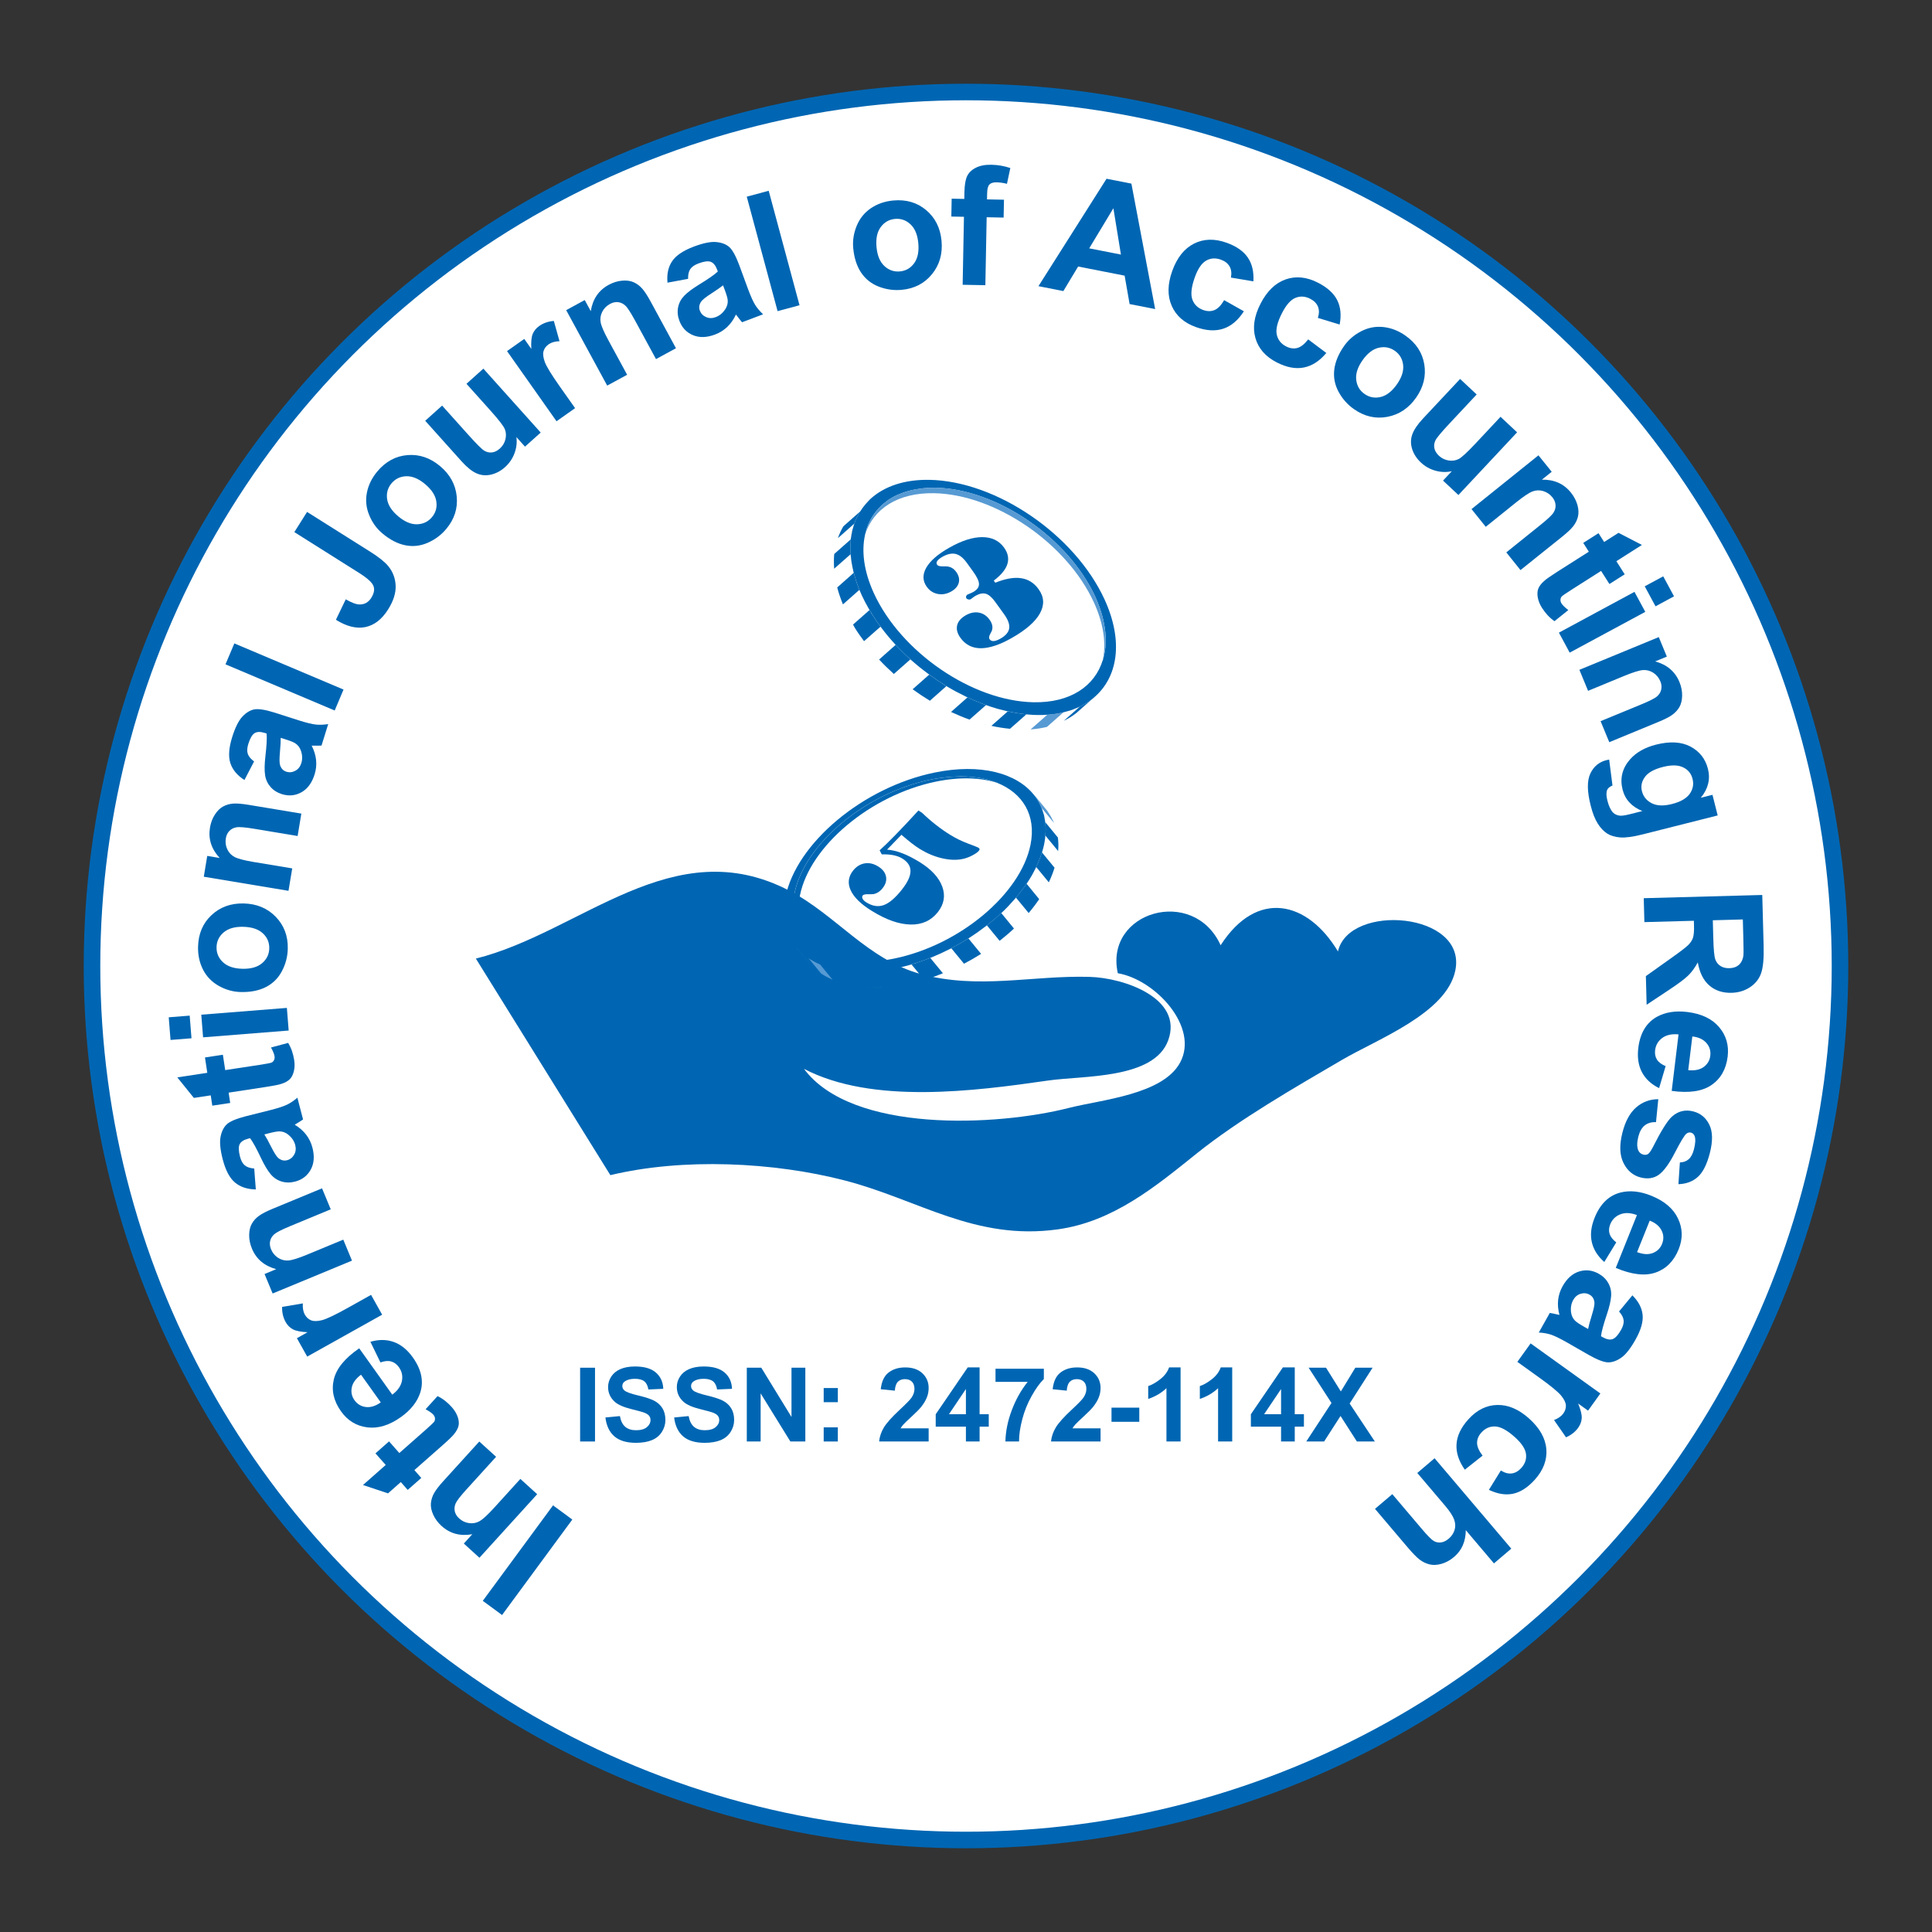 <?xml version="1.0" encoding="utf-8"?>
<!-- Generator: Adobe Illustrator 16.0.0, SVG Export Plug-In . SVG Version: 6.00 Build 0)  -->
<!DOCTYPE svg PUBLIC "-//W3C//DTD SVG 1.1//EN" "http://www.w3.org/Graphics/SVG/1.1/DTD/svg11.dtd">
<svg version="1.1" id="Layer_1" xmlns="http://www.w3.org/2000/svg" xmlns:xlink="http://www.w3.org/1999/xlink" x="0px" y="0px"
	 width="105px" height="105px" viewBox="0 0 105 105" enable-background="new 0 0 105 105" xml:space="preserve">
<rect x="0" y="0" width="105" height="105" fill="#333333" stroke="none"/>
<circle fill="#FFFFFF" stroke="#0066B3" stroke-width="0.9" stroke-miterlimit="10" cx="52.5" cy="52.5" r="47.5"/>
<g>
	<circle fill="none" cx="52.501" cy="52.501" r="36.948"/>
	<path fill="#0066B3" d="M31.104,82.585l-3.818,5.188l-1.047-0.771l3.818-5.189L31.104,82.585z"/>
	<path fill="#0066B3" d="M26.048,78.344l0.914,0.83l-1.602,1.764c-0.339,0.373-0.539,0.631-0.6,0.776
		c-0.06,0.146-0.074,0.288-0.042,0.429c0.033,0.14,0.111,0.267,0.235,0.379c0.158,0.144,0.339,0.229,0.544,0.257
		c0.205,0.028,0.395-0.009,0.572-0.109c0.177-0.102,0.44-0.345,0.791-0.73l1.421-1.564l0.914,0.831l-3.138,3.454l-0.849-0.772
		l0.461-0.507c-0.656,0.117-1.213-0.033-1.67-0.448c-0.202-0.184-0.353-0.388-0.454-0.612s-0.143-0.432-0.126-0.622
		c0.017-0.19,0.074-0.373,0.17-0.546c0.097-0.174,0.266-0.395,0.508-0.661L26.048,78.344z"/>
	<path fill="#0066B3" d="M20.406,78.987l0.738-0.651l0.558,0.633l1.411-1.244c0.285-0.252,0.446-0.405,0.483-0.458
		c0.037-0.054,0.051-0.116,0.044-0.186c-0.006-0.07-0.038-0.136-0.091-0.198c-0.076-0.085-0.215-0.183-0.418-0.294l0.648-0.713
		c0.283,0.135,0.543,0.338,0.784,0.609c0.147,0.168,0.252,0.343,0.314,0.525c0.062,0.184,0.076,0.347,0.042,0.487
		s-0.116,0.291-0.246,0.449c-0.09,0.114-0.298,0.316-0.626,0.605l-1.526,1.345l0.375,0.427l-0.738,0.65l-0.375-0.426l-0.695,0.614
		l-1.361-0.453l1.236-1.09L20.406,78.987z"/>
	<path fill="#0066B3" d="M20.676,74.045l-0.546-1.122c0.459-0.133,0.884-0.13,1.274,0.012c0.39,0.141,0.734,0.419,1.032,0.837
		c0.471,0.661,0.604,1.304,0.399,1.929c-0.167,0.497-0.514,0.934-1.041,1.31c-0.63,0.449-1.24,0.637-1.832,0.563
		c-0.591-0.075-1.066-0.363-1.425-0.867c-0.403-0.564-0.535-1.145-0.395-1.737s0.6-1.157,1.381-1.692l1.797,2.519
		c0.293-0.22,0.467-0.467,0.522-0.74c0.056-0.272,0-0.526-0.165-0.757c-0.112-0.157-0.25-0.26-0.413-0.305
		C21.103,73.945,20.907,73.964,20.676,74.045z M19.62,74.712c-0.286,0.215-0.453,0.448-0.502,0.699s-0.001,0.479,0.146,0.685
		c0.157,0.219,0.366,0.344,0.627,0.373c0.262,0.028,0.529-0.057,0.802-0.254L19.62,74.712z"/>
	<path fill="#0066B3" d="M20.166,70.373l0.603,1.078l-4.073,2.277l-0.56-1l0.579-0.324c-0.37-0.019-0.636-0.071-0.799-0.16
		c-0.164-0.087-0.294-0.219-0.391-0.393c-0.138-0.245-0.202-0.521-0.193-0.823l1.126-0.191c-0.016,0.247,0.02,0.448,0.106,0.604
		c0.084,0.15,0.198,0.256,0.339,0.313c0.142,0.059,0.338,0.057,0.589-0.004c0.251-0.063,0.723-0.286,1.416-0.674L20.166,70.373z"/>
	<path fill="#0066B3" d="M17.502,64.583l0.473,1.141l-2.201,0.912c-0.465,0.192-0.756,0.341-0.873,0.446
		c-0.117,0.106-0.19,0.229-0.221,0.369c-0.03,0.142-0.013,0.289,0.05,0.444c0.082,0.197,0.209,0.352,0.383,0.465
		c0.174,0.111,0.361,0.16,0.564,0.144c0.203-0.016,0.545-0.123,1.027-0.323l1.953-0.809l0.472,1.141l-4.312,1.786l-0.439-1.059
		l0.634-0.264c-0.643-0.174-1.083-0.547-1.32-1.117c-0.104-0.253-0.154-0.501-0.15-0.747s0.055-0.452,0.151-0.616
		c0.096-0.166,0.225-0.307,0.387-0.422c0.161-0.116,0.408-0.243,0.741-0.381L17.502,64.583z"/>
	<path fill="#0066B3" d="M13.816,63.507l0.087,1.136c-0.468-0.008-0.846-0.134-1.134-0.377c-0.288-0.242-0.507-0.658-0.661-1.244
		c-0.139-0.533-0.179-0.946-0.121-1.239c0.058-0.294,0.17-0.52,0.336-0.677c0.167-0.157,0.509-0.304,1.028-0.438l1.398-0.351
		c0.397-0.104,0.685-0.199,0.863-0.287c0.178-0.087,0.362-0.212,0.55-0.373l0.309,1.183c-0.071,0.051-0.179,0.12-0.323,0.207
		c-0.066,0.037-0.109,0.063-0.13,0.078c0.252,0.152,0.458,0.333,0.618,0.539c0.16,0.207,0.274,0.441,0.343,0.705
		c0.122,0.465,0.091,0.864-0.091,1.198c-0.183,0.333-0.466,0.551-0.852,0.65c-0.255,0.067-0.499,0.065-0.73-0.004
		c-0.231-0.069-0.429-0.2-0.592-0.393s-0.34-0.484-0.527-0.878c-0.25-0.531-0.449-0.892-0.596-1.084l-0.119,0.031
		c-0.229,0.06-0.378,0.159-0.447,0.298s-0.061,0.365,0.021,0.681c0.056,0.213,0.141,0.367,0.255,0.464
		C13.416,63.43,13.587,63.488,13.816,63.507z M14.368,61.654c0.091,0.141,0.215,0.367,0.373,0.681
		c0.158,0.313,0.284,0.511,0.378,0.597c0.151,0.126,0.312,0.168,0.482,0.123c0.167-0.043,0.296-0.144,0.385-0.3
		c0.09-0.157,0.109-0.331,0.059-0.524c-0.056-0.216-0.181-0.402-0.374-0.562c-0.145-0.115-0.302-0.177-0.47-0.181
		c-0.11-0.005-0.308,0.03-0.594,0.104L14.368,61.654z"/>
	<path fill="#0066B3" d="M11.14,57.471l0.973-0.148l0.127,0.834l1.859-0.282c0.376-0.058,0.595-0.1,0.654-0.124
		c0.06-0.026,0.106-0.07,0.138-0.133c0.032-0.063,0.042-0.135,0.029-0.216c-0.017-0.113-0.081-0.271-0.192-0.473l0.931-0.249
		c0.165,0.266,0.275,0.578,0.33,0.937c0.034,0.22,0.026,0.424-0.021,0.612c-0.047,0.188-0.123,0.332-0.227,0.432
		c-0.105,0.102-0.254,0.183-0.45,0.245c-0.138,0.048-0.422,0.104-0.854,0.17l-2.011,0.307l0.085,0.561l-0.973,0.147l-0.085-0.56
		l-0.917,0.139l-0.899-1.116l1.629-0.248L11.14,57.471z"/>
	<path fill="#0066B3" d="M10.407,56.428l-1.139,0.091l-0.098-1.231l1.139-0.091L10.407,56.428z M15.689,56.007l-4.652,0.37
		l-0.098-1.231l4.652-0.369L15.689,56.007z"/>
	<path fill="#0066B3" d="M13.082,53.915c-0.41-0.01-0.805-0.119-1.184-0.33c-0.378-0.211-0.666-0.504-0.859-0.879
		s-0.285-0.791-0.275-1.248c0.016-0.706,0.258-1.279,0.727-1.72c0.468-0.44,1.053-0.653,1.753-0.637
		c0.706,0.016,1.286,0.257,1.739,0.723c0.454,0.466,0.673,1.045,0.657,1.735c-0.009,0.428-0.115,0.834-0.317,1.218
		s-0.492,0.672-0.87,0.866C14.075,53.837,13.617,53.927,13.082,53.915z M13.176,52.651c0.463,0.011,0.819-0.092,1.071-0.306
		c0.251-0.214,0.38-0.481,0.387-0.804s-0.109-0.596-0.351-0.819s-0.596-0.341-1.065-0.352c-0.457-0.011-0.811,0.091-1.062,0.303
		c-0.251,0.213-0.38,0.48-0.387,0.803s0.109,0.596,0.351,0.821S12.713,52.641,13.176,52.651z"/>
	<path fill="#0066B3" d="M16.377,44.217l-0.202,1.218l-2.35-0.391c-0.497-0.082-0.823-0.11-0.977-0.082
		c-0.154,0.027-0.282,0.094-0.382,0.197c-0.101,0.104-0.165,0.237-0.192,0.402c-0.035,0.211-0.009,0.41,0.079,0.597
		s0.222,0.327,0.402,0.421c0.181,0.094,0.528,0.184,1.042,0.27l2.085,0.346l-0.203,1.219l-4.604-0.766l0.188-1.131l0.676,0.112
		c-0.453-0.488-0.629-1.038-0.528-1.647c0.044-0.269,0.134-0.506,0.268-0.713c0.134-0.206,0.286-0.354,0.455-0.443
		c0.169-0.089,0.353-0.141,0.551-0.153c0.198-0.013,0.475,0.01,0.831,0.069L16.377,44.217z"/>
	<path fill="#0066B3" d="M13.809,41.383l-0.525,1.01c-0.394-0.254-0.648-0.561-0.764-0.919c-0.116-0.357-0.083-0.826,0.096-1.405
		c0.164-0.525,0.348-0.898,0.552-1.117c0.205-0.219,0.419-0.351,0.643-0.396c0.224-0.046,0.592,0.011,1.104,0.17l1.373,0.44
		c0.392,0.122,0.686,0.192,0.884,0.213s0.419,0.012,0.665-0.026l-0.363,1.167c-0.088,0.007-0.216,0.008-0.383,0.005
		c-0.076-0.002-0.127-0.003-0.152-0.001c0.133,0.263,0.213,0.523,0.24,0.783c0.027,0.26,0,0.521-0.081,0.78
		c-0.143,0.459-0.38,0.781-0.711,0.969c-0.331,0.187-0.687,0.222-1.067,0.104c-0.252-0.079-0.458-0.209-0.617-0.391
		c-0.16-0.182-0.259-0.396-0.296-0.646c-0.038-0.249-0.032-0.591,0.017-1.023c0.068-0.583,0.09-0.995,0.066-1.235l-0.117-0.036
		c-0.227-0.07-0.406-0.064-0.537,0.017c-0.131,0.082-0.245,0.278-0.342,0.589c-0.065,0.21-0.075,0.387-0.029,0.529
		C13.509,41.105,13.625,41.245,13.809,41.383z M15.256,40.102c0.003,0.167-0.011,0.425-0.042,0.774
		c-0.032,0.349-0.03,0.584,0.006,0.706c0.061,0.188,0.176,0.308,0.344,0.359c0.165,0.052,0.327,0.034,0.486-0.052
		c0.158-0.085,0.267-0.224,0.326-0.414c0.066-0.212,0.06-0.437-0.021-0.673c-0.062-0.177-0.163-0.311-0.303-0.403
		c-0.091-0.062-0.278-0.137-0.561-0.225L15.256,40.102z"/>
	<path fill="#0066B3" d="M18.19,38.614l-5.935-2.509l0.481-1.137l5.934,2.508L18.19,38.614z"/>
	<path fill="#0066B3" d="M15.997,28.919l0.691-1.097l3.45,2.174c0.452,0.285,0.773,0.542,0.966,0.775
		c0.25,0.308,0.383,0.661,0.398,1.063c0.016,0.4-0.121,0.83-0.41,1.289c-0.339,0.537-0.75,0.856-1.234,0.957
		c-0.484,0.1-1.018-0.032-1.602-0.396l0.535-1.112c0.32,0.185,0.57,0.277,0.749,0.279c0.271,0.005,0.482-0.115,0.636-0.357
		c0.155-0.245,0.194-0.463,0.118-0.653c-0.075-0.189-0.334-0.424-0.775-0.702L15.997,28.919z"/>
	<path fill="#0066B3" d="M20.78,28.988c-0.314-0.263-0.553-0.596-0.717-0.998c-0.164-0.401-0.205-0.81-0.121-1.223
		c0.083-0.414,0.272-0.795,0.565-1.146c0.454-0.541,1.001-0.836,1.643-0.888c0.641-0.051,1.23,0.149,1.766,0.599
		c0.542,0.454,0.843,1.004,0.906,1.652c0.063,0.648-0.127,1.236-0.572,1.766c-0.275,0.328-0.612,0.578-1.009,0.751
		c-0.398,0.173-0.804,0.217-1.221,0.132C21.604,29.548,21.19,29.333,20.78,28.988z M21.644,28.062
		c0.354,0.297,0.697,0.441,1.026,0.431c0.33-0.01,0.598-0.139,0.805-0.385c0.208-0.247,0.287-0.533,0.238-0.858
		s-0.251-0.639-0.611-0.94c-0.35-0.293-0.69-0.436-1.019-0.427c-0.329,0.01-0.597,0.138-0.804,0.384
		c-0.207,0.247-0.287,0.534-0.24,0.86C21.088,27.452,21.289,27.764,21.644,28.062z"/>
	<path fill="#0066B3" d="M28.532,24.274l-0.467-0.521c0.04,0.299,0.004,0.594-0.105,0.886c-0.11,0.292-0.28,0.54-0.509,0.746
		c-0.233,0.209-0.489,0.346-0.766,0.41c-0.278,0.064-0.541,0.04-0.79-0.071c-0.249-0.111-0.521-0.33-0.814-0.657l-1.972-2.199
		l0.919-0.824l1.432,1.596c0.438,0.489,0.724,0.773,0.856,0.853c0.133,0.08,0.273,0.112,0.42,0.096s0.289-0.085,0.427-0.209
		c0.157-0.141,0.259-0.31,0.306-0.507s0.036-0.381-0.033-0.549c-0.068-0.169-0.326-0.502-0.771-1l-1.314-1.465l0.919-0.824
		l3.116,3.474L28.532,24.274z"/>
	<path fill="#0066B3" d="M31.255,22.182l-1.009,0.712l-2.69-3.813l0.937-0.661l0.383,0.542c-0.021-0.369,0.004-0.64,0.075-0.812
		c0.071-0.171,0.188-0.315,0.35-0.43c0.229-0.162,0.496-0.255,0.799-0.278l0.308,1.101c-0.248,0.009-0.444,0.066-0.591,0.169
		c-0.141,0.1-0.233,0.223-0.276,0.37c-0.043,0.147-0.021,0.342,0.066,0.585c0.087,0.243,0.36,0.689,0.817,1.338L31.255,22.182z"/>
	<path fill="#0066B3" d="M36.737,18.926l-1.085,0.59l-1.137-2.093c-0.241-0.443-0.419-0.717-0.537-0.821
		c-0.117-0.105-0.247-0.166-0.391-0.181c-0.143-0.015-0.288,0.017-0.435,0.097c-0.188,0.102-0.329,0.245-0.422,0.429
		c-0.094,0.185-0.122,0.376-0.085,0.577c0.037,0.2,0.18,0.529,0.429,0.987l1.009,1.857L33,20.957l-2.229-4.101l1.008-0.548
		l0.328,0.603c0.106-0.658,0.43-1.135,0.974-1.43c0.239-0.13,0.481-0.206,0.727-0.227c0.245-0.022,0.455,0.007,0.629,0.085
		c0.174,0.079,0.328,0.192,0.46,0.34c0.132,0.148,0.284,0.381,0.457,0.697L36.737,18.926z"/>
	<path fill="#0066B3" d="M37.396,15.155l-1.12,0.207c-0.042-0.467,0.043-0.856,0.254-1.167c0.211-0.312,0.601-0.575,1.167-0.789
		c0.515-0.195,0.922-0.278,1.221-0.252c0.298,0.027,0.534,0.115,0.708,0.264s0.355,0.474,0.545,0.976l0.497,1.353
		c0.145,0.384,0.271,0.659,0.376,0.828c0.106,0.169,0.249,0.337,0.429,0.507l-1.143,0.432c-0.059-0.065-0.139-0.165-0.24-0.3
		c-0.045-0.061-0.076-0.101-0.092-0.12c-0.125,0.266-0.282,0.49-0.47,0.67c-0.188,0.181-0.41,0.32-0.665,0.416
		c-0.45,0.17-0.85,0.182-1.201,0.036c-0.351-0.146-0.597-0.405-0.737-0.778c-0.094-0.247-0.118-0.489-0.073-0.727
		c0.044-0.237,0.154-0.448,0.328-0.631c0.174-0.183,0.446-0.388,0.817-0.616c0.501-0.305,0.84-0.541,1.015-0.708l-0.043-0.115
		c-0.084-0.222-0.199-0.359-0.343-0.413c-0.146-0.053-0.371-0.022-0.675,0.093c-0.205,0.078-0.351,0.179-0.435,0.303
		C37.431,14.748,37.391,14.925,37.396,15.155z M39.296,15.508c-0.129,0.105-0.341,0.252-0.636,0.442
		c-0.295,0.19-0.479,0.336-0.553,0.439c-0.11,0.164-0.134,0.328-0.072,0.492c0.061,0.162,0.174,0.279,0.339,0.351
		c0.165,0.072,0.341,0.073,0.527,0.002c0.208-0.078,0.381-0.222,0.519-0.431c0.1-0.157,0.144-0.319,0.13-0.486
		c-0.007-0.11-0.063-0.303-0.167-0.58L39.296,15.508z"/>
	<path fill="#0066B3" d="M42.26,16.91l-1.675-6.221l1.192-0.321l1.675,6.221L42.26,16.91z"/>
	<path fill="#0066B3" d="M46.371,13.484c-0.039-0.408,0.025-0.813,0.19-1.214c0.166-0.401,0.423-0.719,0.773-0.955
		s0.753-0.375,1.208-0.418c0.703-0.066,1.301,0.108,1.792,0.522c0.492,0.414,0.771,0.97,0.836,1.667
		c0.066,0.703-0.106,1.307-0.516,1.812c-0.41,0.505-0.959,0.79-1.648,0.854c-0.426,0.04-0.841-0.018-1.246-0.174
		c-0.404-0.156-0.725-0.411-0.961-0.764C46.564,14.461,46.421,14.018,46.371,13.484z M47.637,13.431
		c0.044,0.461,0.186,0.804,0.428,1.028s0.523,0.322,0.844,0.292c0.321-0.03,0.578-0.178,0.772-0.443s0.27-0.631,0.226-1.098
		c-0.043-0.456-0.185-0.795-0.425-1.02c-0.24-0.224-0.521-0.322-0.842-0.292c-0.321,0.03-0.579,0.178-0.775,0.444
		S47.594,12.971,47.637,13.431z"/>
	<path fill="#0066B3" d="M51.721,10.798l0.686,0.013l0.007-0.352c0.007-0.393,0.055-0.685,0.142-0.876
		c0.087-0.191,0.244-0.346,0.471-0.463c0.226-0.117,0.511-0.173,0.854-0.166c0.352,0.007,0.694,0.066,1.028,0.178l-0.183,0.858
		c-0.195-0.05-0.384-0.078-0.565-0.081c-0.179-0.003-0.308,0.036-0.387,0.118c-0.08,0.083-0.121,0.242-0.125,0.479l-0.008,0.33
		l0.923,0.018l-0.019,0.971l-0.922-0.018L53.552,15.5l-1.234-0.023l0.071-3.695l-0.686-0.013L51.721,10.798z"/>
	<path fill="#0066B3" d="M62.78,16.797l-1.388-0.272l-0.271-1.544l-2.527-0.496l-0.803,1.334l-1.354-0.266l3.701-5.839l1.351,0.265
		L62.78,16.797z M60.92,13.835l-0.41-2.517l-1.314,2.179L60.92,13.835z"/>
	<path fill="#0066B3" d="M68.119,15.291l-1.22-0.204c0.044-0.243,0.019-0.446-0.077-0.611c-0.096-0.165-0.252-0.286-0.47-0.364
		c-0.29-0.104-0.557-0.087-0.8,0.052c-0.244,0.138-0.451,0.441-0.618,0.91c-0.187,0.521-0.231,0.921-0.134,1.199
		c0.1,0.278,0.295,0.469,0.591,0.575c0.22,0.079,0.423,0.081,0.609,0.006c0.186-0.075,0.362-0.255,0.53-0.541l1.072,0.604
		c-0.307,0.481-0.676,0.796-1.108,0.943s-0.931,0.119-1.497-0.083c-0.643-0.23-1.082-0.617-1.318-1.159
		c-0.237-0.542-0.228-1.171,0.029-1.889c0.26-0.725,0.654-1.221,1.182-1.488c0.528-0.267,1.119-0.283,1.773-0.049
		c0.534,0.192,0.918,0.459,1.151,0.803C68.049,14.337,68.15,14.769,68.119,15.291z"/>
	<path fill="#0066B3" d="M72.807,17.638l-1.184-0.361c0.076-0.235,0.076-0.44,0.004-0.616c-0.073-0.176-0.213-0.316-0.418-0.422
		c-0.273-0.141-0.541-0.158-0.8-0.053c-0.261,0.106-0.505,0.379-0.731,0.823c-0.254,0.493-0.35,0.883-0.289,1.171
		c0.062,0.289,0.23,0.504,0.51,0.647c0.209,0.107,0.41,0.136,0.604,0.085c0.193-0.05,0.392-0.206,0.595-0.467l0.984,0.738
		c-0.366,0.438-0.773,0.701-1.221,0.79c-0.447,0.089-0.938-0.003-1.473-0.278c-0.607-0.312-0.994-0.751-1.158-1.32
		c-0.163-0.568-0.071-1.191,0.277-1.869c0.352-0.686,0.807-1.125,1.365-1.321s1.146-0.135,1.764,0.182
		c0.506,0.26,0.852,0.575,1.039,0.947C72.861,16.684,72.905,17.126,72.807,17.638z"/>
	<path fill="#0066B3" d="M73.048,18.804c0.235-0.336,0.546-0.604,0.931-0.802c0.386-0.199,0.789-0.274,1.208-0.228
		c0.42,0.047,0.817,0.201,1.191,0.463c0.579,0.405,0.921,0.924,1.028,1.559c0.105,0.634-0.041,1.238-0.441,1.812
		c-0.406,0.578-0.928,0.927-1.567,1.047c-0.64,0.119-1.242-0.02-1.809-0.416c-0.351-0.246-0.63-0.559-0.837-0.939
		s-0.287-0.783-0.238-1.204C72.563,19.674,72.74,19.243,73.048,18.804z M74.047,19.584c-0.265,0.379-0.378,0.732-0.339,1.06
		c0.038,0.328,0.189,0.584,0.454,0.768c0.264,0.185,0.556,0.239,0.876,0.163c0.319-0.077,0.614-0.307,0.883-0.69
		c0.262-0.375,0.374-0.726,0.336-1.052c-0.037-0.327-0.188-0.583-0.452-0.768c-0.265-0.185-0.557-0.239-0.878-0.164
		S74.313,19.204,74.047,19.584z"/>
	<path fill="#0066B3" d="M78.426,26.119l0.477-0.51c-0.293,0.065-0.59,0.057-0.891-0.028s-0.563-0.231-0.787-0.442
		c-0.229-0.214-0.388-0.457-0.476-0.728c-0.087-0.271-0.087-0.535,0.002-0.792s0.284-0.547,0.583-0.868l2.02-2.156l0.9,0.844
		l-1.465,1.565c-0.449,0.479-0.707,0.789-0.775,0.928c-0.068,0.139-0.088,0.281-0.059,0.426c0.029,0.145,0.111,0.281,0.244,0.407
		c0.154,0.145,0.332,0.231,0.533,0.261c0.201,0.03,0.383,0.003,0.545-0.08s0.471-0.369,0.928-0.856l1.346-1.438l0.9,0.844
		l-3.189,3.407L78.426,26.119z"/>
	<path fill="#0066B3" d="M82.635,30.983l-0.771-0.962l1.855-1.491c0.393-0.315,0.631-0.54,0.713-0.674
		c0.084-0.134,0.119-0.272,0.109-0.417c-0.012-0.144-0.068-0.281-0.172-0.411c-0.135-0.167-0.301-0.28-0.498-0.339
		c-0.199-0.059-0.393-0.052-0.582,0.02c-0.191,0.072-0.488,0.271-0.896,0.598l-1.646,1.324l-0.773-0.963l3.637-2.922l0.721,0.894
		l-0.535,0.429c0.666-0.013,1.193,0.222,1.58,0.704c0.17,0.212,0.287,0.438,0.354,0.675c0.064,0.237,0.072,0.449,0.027,0.634
		c-0.047,0.186-0.131,0.356-0.254,0.514c-0.121,0.156-0.324,0.347-0.604,0.572L82.635,30.983z"/>
	<path fill="#0066B3" d="M88.299,31.212l-0.83,0.528l-0.453-0.712l-1.588,1.01c-0.32,0.204-0.504,0.33-0.549,0.378
		c-0.043,0.047-0.068,0.105-0.07,0.176c-0.006,0.07,0.014,0.14,0.059,0.209c0.063,0.097,0.184,0.215,0.367,0.355l-0.752,0.604
		c-0.258-0.177-0.484-0.418-0.68-0.725c-0.119-0.188-0.195-0.377-0.229-0.567c-0.033-0.191-0.021-0.354,0.033-0.488
		c0.057-0.134,0.16-0.269,0.314-0.404c0.105-0.1,0.344-0.267,0.711-0.501l1.717-1.091l-0.303-0.479l0.83-0.528l0.305,0.478
		l0.781-0.497l1.273,0.658L87.846,30.5L88.299,31.212z"/>
	<path fill="#0066B3" d="M84.723,34.383l4.107-2.217l0.588,1.087l-4.109,2.216L84.723,34.383z M89.387,31.865l1.006-0.542
		l0.586,1.086l-1.004,0.543L89.387,31.865z"/>
	<path fill="#0066B3" d="M87.461,40.336l-0.473-1.142l2.203-0.908c0.467-0.192,0.758-0.341,0.873-0.446
		c0.117-0.104,0.191-0.228,0.221-0.369c0.031-0.141,0.016-0.288-0.049-0.442c-0.082-0.198-0.209-0.354-0.383-0.466
		c-0.172-0.112-0.361-0.16-0.563-0.146c-0.203,0.016-0.545,0.123-1.027,0.321l-1.955,0.807l-0.471-1.142l4.314-1.779l0.438,1.061
		l-0.633,0.261c0.643,0.176,1.082,0.549,1.318,1.12c0.104,0.253,0.152,0.501,0.146,0.747c-0.004,0.246-0.055,0.452-0.15,0.616
		c-0.098,0.165-0.227,0.306-0.389,0.422c-0.16,0.115-0.408,0.242-0.742,0.379L87.461,40.336z"/>
	<path fill="#0066B3" d="M87.455,41.282l0.18,1.409c-0.152,0.063-0.25,0.143-0.289,0.24c-0.055,0.136-0.053,0.325,0.01,0.569
		c0.078,0.313,0.184,0.535,0.316,0.668c0.09,0.089,0.211,0.143,0.363,0.162c0.109,0.012,0.297-0.017,0.564-0.084l0.66-0.167
		c-0.578-0.234-0.938-0.624-1.076-1.169c-0.152-0.608-0.018-1.154,0.406-1.64c0.336-0.381,0.807-0.647,1.412-0.801
		c0.758-0.191,1.385-0.155,1.877,0.108s0.807,0.667,0.945,1.21c0.141,0.56,0.012,1.083-0.389,1.57l0.635-0.16l0.283,1.12
		l-4.061,1.026c-0.533,0.135-0.943,0.191-1.23,0.17c-0.285-0.021-0.525-0.092-0.717-0.213c-0.189-0.121-0.361-0.304-0.514-0.548
		s-0.279-0.569-0.381-0.976c-0.195-0.767-0.201-1.344-0.02-1.731c0.182-0.387,0.475-0.632,0.877-0.733
		C87.35,41.304,87.398,41.293,87.455,41.282z M90.381,41.681c-0.48,0.121-0.809,0.303-0.984,0.546
		c-0.176,0.242-0.23,0.5-0.162,0.772c0.074,0.293,0.252,0.511,0.531,0.654c0.279,0.145,0.645,0.159,1.092,0.046
		c0.471-0.118,0.793-0.303,0.973-0.554c0.178-0.25,0.229-0.523,0.154-0.818c-0.072-0.287-0.242-0.495-0.514-0.625
		C91.201,41.572,90.838,41.565,90.381,41.681z"/>
	<path fill="#0066B3" d="M89.334,48.815l6.441-0.175l0.074,2.736c0.02,0.688-0.025,1.19-0.133,1.505
		c-0.107,0.315-0.307,0.57-0.598,0.766c-0.289,0.195-0.625,0.299-1.006,0.31c-0.484,0.013-0.887-0.118-1.209-0.394
		s-0.533-0.695-0.631-1.258c-0.156,0.285-0.328,0.522-0.52,0.711c-0.193,0.188-0.533,0.444-1.025,0.769l-1.236,0.821l-0.041-1.556
		l1.375-0.979c0.492-0.348,0.801-0.585,0.928-0.711c0.127-0.127,0.213-0.26,0.258-0.398c0.043-0.139,0.063-0.357,0.055-0.656
		l-0.008-0.264l-2.689,0.073L89.334,48.815z M93.088,50.015l0.025,0.962c0.016,0.624,0.053,1.013,0.111,1.167
		c0.057,0.153,0.15,0.272,0.281,0.356c0.131,0.085,0.293,0.124,0.486,0.119c0.217-0.006,0.391-0.068,0.521-0.188
		c0.129-0.119,0.209-0.285,0.238-0.497c0.012-0.105,0.01-0.422-0.004-0.949l-0.027-1.015L93.088,50.015z"/>
	<path fill="#0066B3" d="M90.523,57.942l-0.354,1.196c-0.43-0.212-0.74-0.5-0.934-0.868c-0.193-0.367-0.258-0.805-0.197-1.314
		c0.098-0.805,0.434-1.369,1.006-1.692c0.459-0.254,1.01-0.343,1.652-0.265c0.768,0.093,1.346,0.366,1.732,0.82
		s0.541,0.988,0.467,1.603c-0.084,0.688-0.377,1.204-0.881,1.548c-0.502,0.344-1.223,0.449-2.16,0.318l0.371-3.071
		c-0.363-0.035-0.658,0.029-0.885,0.193c-0.225,0.166-0.354,0.389-0.389,0.671c-0.021,0.191,0.01,0.359,0.1,0.503
		C90.141,57.728,90.297,57.847,90.523,57.942z M91.752,58.162c0.357,0.034,0.637-0.025,0.844-0.177
		c0.205-0.152,0.324-0.354,0.354-0.604c0.033-0.268-0.037-0.5-0.211-0.699c-0.174-0.197-0.43-0.315-0.764-0.353L91.752,58.162z"/>
	<path fill="#0066B3" d="M90.125,59.739L90,60.986c-0.246-0.009-0.449,0.05-0.609,0.175s-0.277,0.329-0.35,0.609
		c-0.078,0.309-0.082,0.557-0.008,0.741c0.053,0.126,0.146,0.206,0.279,0.239c0.09,0.023,0.174,0.015,0.248-0.026
		c0.07-0.046,0.158-0.166,0.26-0.36c0.459-0.91,0.811-1.472,1.053-1.685c0.336-0.296,0.721-0.388,1.154-0.276
		c0.393,0.1,0.682,0.339,0.869,0.718c0.188,0.377,0.197,0.891,0.031,1.541c-0.158,0.618-0.377,1.053-0.656,1.302
		c-0.277,0.249-0.629,0.38-1.053,0.393l0.08-1.182c0.189-0.003,0.348-0.061,0.475-0.172c0.129-0.11,0.225-0.291,0.289-0.54
		c0.08-0.315,0.094-0.552,0.041-0.711c-0.039-0.107-0.107-0.173-0.207-0.198c-0.086-0.022-0.168-0.001-0.248,0.063
		c-0.107,0.088-0.314,0.432-0.623,1.031c-0.307,0.6-0.6,0.999-0.873,1.198c-0.277,0.195-0.605,0.244-0.986,0.147
		c-0.414-0.106-0.727-0.371-0.936-0.794s-0.227-0.974-0.053-1.651c0.158-0.616,0.406-1.071,0.748-1.366S89.668,59.739,90.125,59.739
		z"/>
	<path fill="#0066B3" d="M87.84,67.521l-0.65,1.065c-0.359-0.314-0.586-0.675-0.678-1.079s-0.041-0.845,0.15-1.32
		c0.301-0.754,0.771-1.212,1.408-1.376c0.508-0.128,1.064-0.07,1.664,0.17c0.719,0.289,1.205,0.701,1.461,1.24
		c0.256,0.537,0.27,1.094,0.039,1.668c-0.258,0.644-0.676,1.067-1.25,1.269c-0.576,0.202-1.299,0.118-2.17-0.25l1.15-2.871
		c-0.344-0.129-0.645-0.143-0.904-0.041c-0.26,0.101-0.443,0.283-0.549,0.547c-0.07,0.18-0.084,0.351-0.033,0.512
		C87.527,67.215,87.646,67.37,87.84,67.521z M88.971,68.051c0.336,0.125,0.623,0.141,0.861,0.047
		c0.236-0.095,0.404-0.258,0.496-0.492c0.102-0.249,0.094-0.493-0.023-0.729c-0.117-0.235-0.332-0.416-0.646-0.538L88.971,68.051z"
		/>
	<path fill="#0066B3" d="M87.992,71.276l0.725-0.877c0.332,0.331,0.516,0.683,0.555,1.058c0.039,0.374-0.09,0.826-0.389,1.354
		c-0.27,0.479-0.527,0.807-0.773,0.978c-0.244,0.17-0.482,0.255-0.711,0.253c-0.229-0.003-0.576-0.136-1.043-0.398l-1.252-0.718
		c-0.357-0.2-0.631-0.332-0.82-0.392c-0.189-0.062-0.406-0.1-0.654-0.113l0.598-1.066c0.088,0.013,0.213,0.038,0.377,0.076
		c0.074,0.018,0.123,0.028,0.148,0.032c-0.076-0.284-0.1-0.556-0.072-0.815c0.029-0.26,0.111-0.509,0.244-0.747
		c0.234-0.418,0.535-0.685,0.896-0.798c0.363-0.114,0.719-0.073,1.066,0.122c0.229,0.129,0.404,0.299,0.521,0.511
		c0.119,0.21,0.17,0.441,0.154,0.693s-0.092,0.584-0.23,0.998c-0.188,0.556-0.295,0.954-0.322,1.194l0.107,0.06
		c0.207,0.116,0.383,0.148,0.527,0.096c0.146-0.053,0.299-0.221,0.459-0.504c0.107-0.192,0.154-0.363,0.139-0.513
		S88.143,71.449,87.992,71.276z M86.309,72.228c0.031-0.164,0.1-0.413,0.203-0.749c0.104-0.335,0.152-0.564,0.143-0.69
		c-0.021-0.197-0.109-0.339-0.262-0.424c-0.15-0.086-0.313-0.103-0.486-0.052c-0.172,0.051-0.307,0.162-0.406,0.337
		c-0.107,0.194-0.148,0.415-0.119,0.663c0.023,0.185,0.096,0.337,0.211,0.456c0.078,0.081,0.244,0.192,0.502,0.338L86.309,72.228z"
		/>
	<path fill="#0066B3" d="M82.465,74.014l0.721-1.003l3.791,2.722l-0.67,0.932l-0.539-0.387c0.141,0.342,0.205,0.606,0.195,0.792
		c-0.01,0.185-0.074,0.357-0.189,0.521c-0.164,0.229-0.385,0.403-0.664,0.524l-0.652-0.938c0.232-0.091,0.398-0.209,0.502-0.354
		c0.102-0.141,0.148-0.287,0.143-0.44c-0.008-0.153-0.092-0.33-0.256-0.531c-0.162-0.201-0.564-0.533-1.211-0.996L82.465,74.014z"/>
	<path fill="#0066B3" d="M80.918,80.97l0.65-1.052c0.209,0.131,0.408,0.185,0.596,0.159c0.189-0.025,0.359-0.124,0.516-0.296
		c0.205-0.229,0.291-0.482,0.254-0.761c-0.035-0.278-0.236-0.584-0.607-0.917c-0.412-0.37-0.766-0.563-1.061-0.577
		c-0.293-0.014-0.545,0.095-0.756,0.329c-0.156,0.173-0.234,0.36-0.234,0.561c-0.002,0.2,0.1,0.432,0.299,0.695l-0.965,0.764
		c-0.328-0.466-0.48-0.926-0.451-1.382c0.027-0.456,0.24-0.907,0.643-1.354c0.457-0.508,0.98-0.77,1.572-0.782
		c0.592-0.014,1.17,0.234,1.736,0.743c0.572,0.516,0.883,1.067,0.93,1.657s-0.162,1.143-0.625,1.659
		c-0.381,0.423-0.773,0.677-1.18,0.764C81.828,81.267,81.391,81.195,80.918,80.97z"/>
	<path fill="#0066B3" d="M81.193,84.967l-1.531-1.807c-0.004,0.612-0.215,1.099-0.637,1.456c-0.219,0.185-0.447,0.31-0.689,0.377
		c-0.244,0.068-0.461,0.076-0.656,0.025c-0.193-0.05-0.371-0.138-0.533-0.261c-0.16-0.126-0.377-0.347-0.648-0.666l-1.771-2.088
		l0.941-0.799l1.595,1.88c0.316,0.373,0.535,0.595,0.656,0.665c0.121,0.069,0.252,0.097,0.393,0.078
		c0.141-0.017,0.279-0.084,0.416-0.198c0.156-0.134,0.264-0.29,0.322-0.471c0.057-0.18,0.051-0.37-0.021-0.572
		c-0.074-0.201-0.236-0.451-0.49-0.751l-1.514-1.782l0.941-0.8l4.168,4.913L81.193,84.967z"/>
</g>
<g>
	<path fill="#0066B3" d="M121.296,86.406V80.68h1.156v5.727H121.296z"/>
	<path fill="#0066B3" d="M123.261,84.543l1.125-0.109c0.067,0.379,0.205,0.656,0.412,0.832c0.207,0.178,0.486,0.266,0.838,0.266
		c0.372,0,0.653-0.078,0.842-0.236c0.188-0.156,0.283-0.342,0.283-0.553c0-0.135-0.04-0.25-0.119-0.346
		c-0.079-0.094-0.218-0.178-0.416-0.248c-0.136-0.047-0.444-0.129-0.926-0.25c-0.62-0.152-1.055-0.342-1.305-0.566
		c-0.352-0.314-0.527-0.699-0.527-1.152c0-0.291,0.083-0.564,0.248-0.818s0.403-0.447,0.715-0.58s0.687-0.199,1.127-0.199
		c0.719,0,1.26,0.158,1.623,0.473c0.363,0.316,0.554,0.736,0.572,1.262l-1.156,0.051c-0.05-0.293-0.155-0.506-0.318-0.635
		s-0.407-0.193-0.732-0.193c-0.336,0-0.599,0.07-0.789,0.207c-0.122,0.09-0.184,0.207-0.184,0.355c0,0.137,0.058,0.252,0.172,0.348
		c0.146,0.123,0.5,0.25,1.063,0.383s0.979,0.271,1.248,0.412c0.27,0.143,0.48,0.336,0.633,0.582s0.229,0.551,0.229,0.912
		c0,0.328-0.091,0.637-0.273,0.922c-0.183,0.287-0.44,0.5-0.773,0.639c-0.333,0.141-0.749,0.209-1.246,0.209
		c-0.724,0-1.28-0.166-1.668-0.502C123.568,85.672,123.336,85.184,123.261,84.543z"/>
	<path fill="#0066B3" d="M128.597,84.543l1.125-0.109c0.067,0.379,0.205,0.656,0.412,0.832c0.207,0.178,0.486,0.266,0.838,0.266
		c0.372,0,0.653-0.078,0.842-0.236c0.188-0.156,0.283-0.342,0.283-0.553c0-0.135-0.04-0.25-0.119-0.346
		c-0.079-0.094-0.218-0.178-0.416-0.248c-0.136-0.047-0.444-0.129-0.926-0.25c-0.62-0.152-1.055-0.342-1.305-0.566
		c-0.352-0.314-0.527-0.699-0.527-1.152c0-0.291,0.083-0.564,0.248-0.818s0.403-0.447,0.715-0.58s0.687-0.199,1.127-0.199
		c0.719,0,1.26,0.158,1.623,0.473c0.363,0.316,0.554,0.736,0.572,1.262l-1.156,0.051c-0.05-0.293-0.155-0.506-0.318-0.635
		s-0.407-0.193-0.732-0.193c-0.336,0-0.599,0.07-0.789,0.207c-0.122,0.09-0.184,0.207-0.184,0.355c0,0.137,0.058,0.252,0.172,0.348
		c0.146,0.123,0.5,0.25,1.063,0.383s0.979,0.271,1.248,0.412c0.27,0.143,0.48,0.336,0.633,0.582s0.229,0.551,0.229,0.912
		c0,0.328-0.091,0.637-0.273,0.922c-0.183,0.287-0.44,0.5-0.773,0.639c-0.333,0.141-0.749,0.209-1.246,0.209
		c-0.724,0-1.28-0.166-1.668-0.502C128.904,85.672,128.672,85.184,128.597,84.543z"/>
	<path fill="#0066B3" d="M134.237,86.406V80.68h1.125l2.344,3.824V80.68h1.074v5.727h-1.16l-2.309-3.734v3.734H134.237z"/>
	<path fill="#0066B3" d="M140.206,83.355v-1.098h1.098v1.098H140.206z M140.206,86.406v-1.098h1.098v1.098H140.206z"/>
	<path fill="#0066B3" d="M148.354,85.387v1.02h-3.848c0.042-0.385,0.167-0.75,0.375-1.096c0.208-0.344,0.62-0.803,1.234-1.373
		c0.495-0.461,0.798-0.773,0.91-0.938c0.151-0.227,0.227-0.449,0.227-0.672c0-0.244-0.065-0.432-0.197-0.564
		c-0.132-0.131-0.313-0.197-0.545-0.197c-0.229,0-0.411,0.07-0.547,0.207c-0.136,0.139-0.214,0.367-0.234,0.688l-1.094-0.109
		c0.065-0.604,0.27-1.037,0.613-1.301c0.344-0.262,0.773-0.395,1.289-0.395c0.565,0,1.009,0.152,1.332,0.457
		s0.484,0.684,0.484,1.137c0,0.258-0.046,0.504-0.139,0.736c-0.093,0.234-0.239,0.479-0.439,0.732
		c-0.133,0.17-0.372,0.414-0.719,0.73c-0.347,0.318-0.565,0.529-0.658,0.633c-0.093,0.105-0.167,0.207-0.225,0.305H148.354z"/>
	<path fill="#0066B3" d="M151.905,86.406h-1.098V82.27c-0.401,0.375-0.874,0.652-1.418,0.832v-0.996
		c0.286-0.094,0.598-0.271,0.934-0.533s0.566-0.566,0.691-0.916h0.891V86.406z"/>
	<path fill="#0066B3" d="M153.562,84.934l1.094-0.113c0.031,0.248,0.124,0.443,0.277,0.588s0.331,0.217,0.531,0.217
		c0.229,0,0.423-0.092,0.582-0.279c0.159-0.186,0.238-0.467,0.238-0.842c0-0.352-0.079-0.615-0.236-0.791s-0.362-0.264-0.615-0.264
		c-0.315,0-0.598,0.141-0.848,0.418l-0.891-0.129l0.563-2.98h2.902v1.027h-2.07l-0.172,0.973c0.245-0.121,0.495-0.184,0.75-0.184
		c0.487,0,0.899,0.178,1.238,0.531c0.339,0.355,0.508,0.814,0.508,1.379c0,0.473-0.137,0.893-0.41,1.262
		c-0.372,0.506-0.89,0.758-1.551,0.758c-0.528,0-0.96-0.141-1.293-0.426C153.826,85.795,153.627,85.414,153.562,84.934z"/>
	<path fill="#0066B3" d="M157.995,81.777v-1.02h3.754v0.797c-0.31,0.305-0.625,0.742-0.945,1.313s-0.564,1.178-0.732,1.818
		c-0.168,0.643-0.251,1.217-0.248,1.721h-1.059c0.019-0.791,0.182-1.598,0.49-2.422c0.309-0.822,0.721-1.559,1.236-2.207H157.995z"
		/>
	<path fill="#0066B3" d="M162.554,84.879v-1.098h2.156v1.098H162.554z"/>
	<path fill="#0066B3" d="M165.108,81.777v-1.02h3.754v0.797c-0.31,0.305-0.625,0.742-0.945,1.313s-0.564,1.178-0.732,1.818
		c-0.168,0.643-0.251,1.217-0.248,1.721h-1.059c0.019-0.791,0.182-1.598,0.49-2.422c0.309-0.822,0.721-1.559,1.236-2.207H165.108z"
		/>
	<path fill="#0066B3" d="M169.573,84.934l1.094-0.113c0.031,0.248,0.124,0.443,0.277,0.588s0.331,0.217,0.531,0.217
		c0.229,0,0.423-0.092,0.582-0.279c0.159-0.186,0.238-0.467,0.238-0.842c0-0.352-0.079-0.615-0.236-0.791s-0.362-0.264-0.615-0.264
		c-0.315,0-0.598,0.141-0.848,0.418l-0.891-0.129l0.563-2.98h2.902v1.027h-2.07l-0.172,0.973c0.245-0.121,0.495-0.184,0.75-0.184
		c0.487,0,0.899,0.178,1.238,0.531c0.339,0.355,0.508,0.814,0.508,1.379c0,0.473-0.137,0.893-0.41,1.262
		c-0.372,0.506-0.89,0.758-1.551,0.758c-0.528,0-0.96-0.141-1.293-0.426C169.838,85.795,169.639,85.414,169.573,84.934z"/>
	<path fill="#0066B3" d="M174.948,83.316c-0.284-0.119-0.49-0.283-0.619-0.494c-0.129-0.209-0.193-0.439-0.193-0.689
		c0-0.426,0.149-0.779,0.447-1.059c0.298-0.277,0.722-0.418,1.271-0.418c0.544,0,0.967,0.141,1.268,0.418
		c0.301,0.279,0.451,0.633,0.451,1.059c0,0.266-0.069,0.502-0.207,0.709s-0.332,0.365-0.582,0.475
		c0.317,0.129,0.56,0.314,0.725,0.559c0.165,0.246,0.248,0.527,0.248,0.848c0,0.529-0.169,0.959-0.506,1.289
		c-0.337,0.332-0.786,0.496-1.346,0.496c-0.521,0-0.954-0.137-1.301-0.41c-0.409-0.322-0.613-0.766-0.613-1.328
		c0-0.309,0.077-0.594,0.23-0.854C174.375,83.658,174.617,83.457,174.948,83.316z M175.073,84.664c0,0.303,0.077,0.539,0.232,0.707
		c0.155,0.17,0.349,0.254,0.58,0.254c0.227,0,0.414-0.08,0.563-0.244c0.148-0.162,0.223-0.396,0.223-0.705
		c0-0.268-0.075-0.482-0.227-0.646c-0.151-0.162-0.343-0.244-0.574-0.244c-0.269,0-0.468,0.094-0.6,0.277
		C175.139,84.248,175.073,84.449,175.073,84.664z M175.175,82.211c0,0.219,0.062,0.391,0.186,0.512
		c0.124,0.123,0.288,0.184,0.494,0.184c0.208,0,0.375-0.061,0.5-0.186c0.125-0.123,0.188-0.295,0.188-0.514
		c0-0.205-0.062-0.369-0.186-0.494c-0.124-0.123-0.287-0.186-0.49-0.186c-0.211,0-0.379,0.063-0.504,0.188
		S175.175,82.006,175.175,82.211z"/>
	<path fill="#0066B3" d="M178.456,81.777v-1.02h3.754v0.797c-0.31,0.305-0.625,0.742-0.945,1.313s-0.564,1.178-0.732,1.818
		c-0.168,0.643-0.251,1.217-0.248,1.721h-1.059c0.019-0.791,0.182-1.598,0.49-2.422c0.309-0.822,0.721-1.559,1.236-2.207H178.456z"
		/>
</g>
<g>
	<g>
		<path fill="#0066B3" d="M25.862,52.097c5.72-1.429,10.724-6.998,17.052-3.682c2.555,1.341,4.235,3.73,7.121,4.52
			c3.142,0.857,6.063,0.067,9.182,0.156c1.894,0.053,5.094,1.169,4.274,3.444c-0.77,2.127-4.621,1.914-6.521,2.189
			c-4.023,0.58-9.558,1.307-13.276-0.635c2.611,3.508,10.49,3.12,14.395,2.125c1.776-0.452,5.114-0.719,6.052-2.474
			c1.03-1.924-1.341-4.496-3.39-4.847c-0.742-3.357,4.12-4.759,5.588-1.521c1.976-3.066,4.728-2.413,6.376,0.336
			c0.604-2.652,7.045-2.136,6.376,1.049c-0.487,2.317-4.221,3.714-6.155,4.845c-2.604,1.524-5.599,3.243-7.908,5.095
			c-2.203,1.768-4.515,3.695-7.536,4.116c-4.502,0.628-7.578-1.62-11.574-2.655c-3.876-1.006-8.8-1.239-12.746-0.291L25.862,52.097z
			"/>
	</g>
	<path fill="none" d="M44.645,52.438h0.002c-0.007-0.002-0.014-0.006-0.021-0.007C44.633,52.432,44.638,52.436,44.645,52.438z"/>
	<path fill="none" d="M45.972,52.781c-0.104-0.013-0.201-0.034-0.3-0.053C45.771,52.747,45.868,52.77,45.972,52.781z"/>
	<path fill="none" d="M46.43,52.819c0.01,0.002,0.02,0.002,0.03,0.002c-0.065-0.004-0.127-0.011-0.189-0.016
		C46.324,52.811,46.376,52.816,46.43,52.819z"/>
	<path fill="none" d="M56.676,44.095c-0.002-0.008-0.004-0.014-0.008-0.021c0.019,0.053,0.036,0.107,0.051,0.163
		c-0.002-0.008-0.002-0.017-0.004-0.024C56.703,44.171,56.69,44.133,56.676,44.095z"/>
	<path fill="none" d="M43.92,52.056c0.016,0.012,0.032,0.023,0.049,0.034c-0.026-0.017-0.048-0.037-0.073-0.054
		C43.905,52.041,43.911,52.05,43.92,52.056z"/>
	<path fill="none" d="M47.917,52.762c-0.072,0.009-0.141,0.013-0.213,0.02C47.776,52.774,47.845,52.771,47.917,52.762z"/>
	<path fill="none" d="M56.817,44.78c-0.005-0.046-0.014-0.088-0.02-0.132C56.804,44.692,56.813,44.734,56.817,44.78z"/>
	<path fill="none" d="M47.056,52.826c0.014,0,0.029,0,0.044-0.002c-0.062,0.004-0.121,0.002-0.179,0.004
		C46.967,52.826,47.011,52.828,47.056,52.826z"/>
	<path fill="none" d="M44.398,52.334c-0.074-0.036-0.143-0.08-0.215-0.12C44.256,52.254,44.324,52.298,44.398,52.334z"/>
	<path fill="none" d="M56.818,45.359c-0.012,0.166-0.033,0.333-0.068,0.506c0.032-0.165,0.055-0.325,0.068-0.48
		C56.82,45.376,56.817,45.368,56.818,45.359z"/>
	<path fill="none" d="M56.23,47.291c0.007-0.014,0.012-0.028,0.019-0.041c-0.023,0.044-0.044,0.089-0.069,0.135
		C56.196,47.354,56.214,47.322,56.23,47.291z"/>
	<path fill="none" d="M55.732,48.116c-0.026,0.037-0.057,0.074-0.081,0.11C55.676,48.19,55.706,48.153,55.732,48.116z"/>
	<path fill="none" d="M49.746,52.354c0.04-0.014,0.081-0.032,0.121-0.045c-0.082,0.026-0.164,0.052-0.246,0.077
		C49.662,52.373,49.704,52.365,49.746,52.354z"/>
	<path fill="none" d="M56.553,46.547c-0.02,0.057-0.043,0.114-0.065,0.17C56.51,46.661,56.533,46.604,56.553,46.547z"/>
	<path fill="none" d="M53.614,50.311c0.027-0.022,0.051-0.046,0.077-0.066c-0.046,0.036-0.093,0.073-0.141,0.11
		C53.571,50.339,53.594,50.324,53.614,50.311z"/>
	<path fill="none" d="M51.887,51.434c-0.073,0.04-0.145,0.078-0.216,0.116C51.742,51.512,51.814,51.474,51.887,51.434z"/>
	<path fill="none" d="M55.161,48.846c0.007-0.008,0.011-0.017,0.019-0.024c-0.012,0.014-0.024,0.028-0.036,0.043
		C55.149,48.857,55.155,48.852,55.161,48.846z"/>
	<path fill="none" d="M54.416,49.624c-0.025,0.024-0.055,0.049-0.081,0.072C54.361,49.673,54.391,49.648,54.416,49.624z"/>
	<path fill="none" d="M56.527,43.73c-0.023-0.049-0.046-0.1-0.073-0.147C56.481,43.631,56.504,43.681,56.527,43.73z"/>
	<path fill="#579AD3" d="M56.892,48.196c0.01-0.019,0.015-0.038,0.026-0.057c-0.02,0.036-0.039,0.071-0.059,0.108
		C56.869,48.23,56.882,48.214,56.892,48.196z"/>
	<path fill="#579AD3" d="M54.313,51.143c-0.302,0.238-0.618,0.46-0.949,0.673C53.694,51.604,54.012,51.381,54.313,51.143z"/>
	<path fill="#579AD3" d="M55.851,49.69c-0.18,0.207-0.378,0.409-0.581,0.609C55.473,50.1,55.67,49.897,55.851,49.69z"/>
	<path fill="#579AD3" d="M44.645,52.438c-0.007-0.002-0.012-0.006-0.019-0.007c-0.075-0.032-0.155-0.061-0.228-0.097
		c-0.074-0.036-0.143-0.08-0.215-0.12s-0.147-0.079-0.214-0.124c-0.018-0.011-0.033-0.022-0.049-0.034
		c0.005,0.004,0.01,0.01,0.015,0.013l0.688,0.837c0.188,0.128,0.399,0.237,0.623,0.335l-0.682-0.828
		C44.588,52.423,44.619,52.427,44.645,52.438z"/>
	<path fill="#0066B3" d="M52.668,50.977c-0.254,0.161-0.516,0.313-0.781,0.457c-0.073,0.04-0.145,0.078-0.216,0.116
		c-0.019,0.01-0.039,0.021-0.058,0.03c0.029-0.016,0.061-0.027,0.09-0.042l0.688,0.838c0.319-0.166,0.628-0.346,0.929-0.535
		l-0.689-0.84C52.644,50.993,52.655,50.984,52.668,50.977z"/>
	<path fill="#010101" d="M46.682,52.83c0.123,0.002,0.249,0,0.375-0.004c-0.045,0.002-0.089,0-0.134,0.002
		C46.842,52.829,46.76,52.831,46.682,52.83z"/>
	<path fill="#0066B3" d="M48.643,52.642c-0.247,0.05-0.491,0.091-0.726,0.12c-0.072,0.009-0.141,0.013-0.213,0.02
		c-0.141,0.015-0.283,0.031-0.421,0.04c0.014,0,0.029,0,0.043-0.002l0.689,0.837c0.321-0.019,0.655-0.062,0.995-0.119l-0.685-0.835
		C48.43,52.682,48.536,52.662,48.643,52.642z"/>
	<path fill="#0066B3" d="M50.623,52.033c-0.249,0.101-0.501,0.191-0.756,0.275c-0.04,0.013-0.081,0.031-0.121,0.045
		c-0.042,0.012-0.084,0.02-0.125,0.032c-0.054,0.017-0.108,0.035-0.165,0.052c0.028-0.009,0.057-0.013,0.083-0.021l0.685,0.833
		c0.071-0.021,0.143-0.034,0.213-0.056c0.272-0.087,0.541-0.192,0.808-0.298l-0.686-0.836C50.58,52.053,50.601,52.041,50.623,52.033
		z"/>
	<path fill="#0066B3" d="M46.43,52.819c-0.054-0.003-0.106-0.009-0.159-0.014c-0.101-0.007-0.203-0.012-0.299-0.024
		c-0.104-0.012-0.201-0.034-0.3-0.053c-0.084-0.013-0.171-0.024-0.25-0.042l0.689,0.84c0.261,0.058,0.54,0.095,0.828,0.119
		l-0.685-0.835C46.31,52.816,46.372,52.816,46.43,52.819z"/>
	<path fill="#579AD3" d="M56.527,43.73c0.054,0.11,0.101,0.224,0.141,0.344c0.004,0.006,0.006,0.013,0.008,0.021
		c-0.019-0.058-0.032-0.117-0.054-0.172l0.662,0.806c-0.096-0.23-0.214-0.447-0.365-0.644l-0.604-0.735
		c-0.043-0.063-0.089-0.125-0.14-0.185c0.019,0.021,0.031,0.047,0.046,0.069c0.087,0.111,0.166,0.228,0.233,0.349
		C56.481,43.631,56.504,43.681,56.527,43.73z"/>
	<path fill="#579AD3" d="M43.399,51.605c-0.035-0.038-0.077-0.073-0.113-0.114l0.667,0.81c0.006,0.007,0.014,0.013,0.02,0.021
		l-0.627-0.762C43.361,51.576,43.384,51.59,43.399,51.605z"/>
	<path fill="#0066B3" d="M56.77,44.46c0.013,0.063,0.021,0.124,0.028,0.188c0.006,0.044,0.015,0.086,0.02,0.132
		c0.016,0.187,0.017,0.379,0.001,0.58c-0.001,0.008,0.002,0.017,0,0.026c-0.014,0.156-0.036,0.316-0.068,0.48
		c0.03-0.154,0.053-0.306,0.065-0.452l0.69,0.838c0.001-0.009,0.003-0.018,0.003-0.026c0.022-0.247,0.013-0.481-0.015-0.709
		l-0.684-0.832C56.802,44.607,56.783,44.534,56.77,44.46z"/>
	<path fill="#010101" d="M56.719,44.237c0.008,0.027,0.019,0.053,0.026,0.081c-0.01-0.036-0.021-0.07-0.03-0.105
		C56.717,44.221,56.717,44.229,56.719,44.237z"/>
	<path fill="#0066B3" d="M56.091,47.551c-0.108,0.19-0.229,0.379-0.358,0.565c-0.026,0.037-0.057,0.074-0.081,0.11
		c-0.146,0.202-0.304,0.399-0.472,0.595c-0.008,0.008-0.012,0.017-0.019,0.024c0.018-0.021,0.04-0.04,0.056-0.06l0.688,0.836
		c0.208-0.246,0.401-0.498,0.573-0.755l-0.686-0.836C55.899,47.873,55.999,47.712,56.091,47.551z"/>
	<path fill="#0066B3" d="M56.75,45.866c-0.046,0.227-0.116,0.454-0.197,0.681c-0.02,0.057-0.043,0.114-0.065,0.17
		c-0.07,0.178-0.149,0.355-0.238,0.532c-0.007,0.013-0.012,0.027-0.019,0.041c0.027-0.055,0.061-0.111,0.088-0.167L57,47.953
		c0.128-0.265,0.23-0.529,0.312-0.795l-0.68-0.828C56.679,46.175,56.717,46.02,56.75,45.866z"/>
	<path fill="#579AD3" d="M46.1,53.523c-0.275-0.062-0.528-0.148-0.766-0.246C45.572,53.375,45.825,53.461,46.1,53.523z"/>
	<path fill="#579AD3" d="M57.368,44.937c0.012,0.039,0.026,0.077,0.038,0.116C57.395,45.014,57.38,44.975,57.368,44.937z"/>
	<path fill="#0066B3" d="M44.601,52.889c-0.187-0.13-0.352-0.276-0.503-0.435C44.249,52.611,44.414,52.759,44.601,52.889z"/>
	<path fill="#010101" d="M43.26,51.46l0.025,0.029c-0.004-0.004-0.008-0.011-0.012-0.016C43.268,51.468,43.263,51.464,43.26,51.46z"
		/>
	<path fill="#579AD3" d="M47.896,53.668c0.024-0.001,0.051-0.005,0.076-0.007c-0.325,0.019-0.633,0.013-0.93-0.007
		C47.317,53.673,47.599,53.681,47.896,53.668z"/>
	<path fill="#579AD3" d="M52.145,52.493c-0.26,0.128-0.523,0.253-0.794,0.364C51.621,52.746,51.885,52.621,52.145,52.493z"/>
	<path fill="#0066B3" d="M54.433,49.608c-0.004,0.005-0.011,0.011-0.017,0.016c-0.025,0.024-0.055,0.049-0.081,0.072
		c-0.204,0.188-0.419,0.37-0.644,0.548c-0.026,0.021-0.05,0.044-0.077,0.066c0.008-0.007,0.017-0.012,0.023-0.018l0.69,0.84
		c0.272-0.215,0.535-0.437,0.78-0.668l-0.689-0.84C54.424,49.619,54.429,49.613,54.433,49.608z"/>
	<path fill="#0066B3" d="M56.919,44.084l0.087,0.105c-0.043-0.064-0.093-0.125-0.14-0.184l-0.691-0.841
		c0.051,0.059,0.097,0.121,0.14,0.185L56.919,44.084z"/>
	<path fill="#0066B3" d="M43.897,52.036c0.025,0.017,0.047,0.037,0.073,0.054c0.066,0.045,0.142,0.084,0.214,0.124
		s0.141,0.084,0.215,0.12c0.073,0.036,0.152,0.064,0.228,0.097c0.007,0.001,0.014,0.005,0.021,0.007
		c0.243,0.101,0.497,0.187,0.774,0.249c0.08,0.018,0.166,0.029,0.25,0.042c0.1,0.019,0.196,0.04,0.3,0.053
		c0.096,0.013,0.199,0.018,0.299,0.024c0.062,0.005,0.125,0.012,0.189,0.016c0.074,0.003,0.146,0.008,0.221,0.009
		c0.079,0.001,0.161-0.001,0.24-0.002c0.058-0.002,0.117,0,0.179-0.004c0.061,0,0.121,0,0.183-0.003
		c0.138-0.009,0.28-0.025,0.421-0.04c0.072-0.007,0.141-0.011,0.213-0.02c0.235-0.029,0.479-0.07,0.726-0.12
		c0.273-0.058,0.544-0.128,0.813-0.204c0.057-0.017,0.111-0.035,0.165-0.052c0.082-0.025,0.164-0.051,0.246-0.077
		c0.255-0.084,0.507-0.175,0.756-0.275c0.337-0.138,0.667-0.288,0.99-0.453c0.019-0.01,0.039-0.021,0.058-0.03
		c0.071-0.038,0.144-0.076,0.216-0.116c0.266-0.144,0.527-0.296,0.781-0.457c0.306-0.196,0.601-0.404,0.883-0.622
		c0.048-0.037,0.095-0.074,0.141-0.11c0.225-0.178,0.439-0.36,0.644-0.548c0.026-0.023,0.056-0.048,0.081-0.072
		c0.006-0.005,0.013-0.011,0.017-0.016c0.256-0.239,0.49-0.489,0.711-0.744c0.012-0.015,0.024-0.029,0.036-0.043
		c0.168-0.195,0.325-0.393,0.472-0.595c0.024-0.036,0.055-0.073,0.081-0.11c0.13-0.187,0.25-0.375,0.358-0.565
		c0.032-0.055,0.06-0.11,0.089-0.166c0.025-0.046,0.046-0.091,0.069-0.135c0.089-0.177,0.168-0.354,0.238-0.532
		c0.022-0.057,0.046-0.113,0.065-0.17c0.081-0.227,0.151-0.454,0.197-0.681c0.035-0.173,0.057-0.341,0.068-0.506
		c0.016-0.201,0.015-0.393-0.001-0.58c-0.005-0.046-0.014-0.088-0.02-0.132c-0.008-0.063-0.016-0.125-0.028-0.188
		c-0.008-0.047-0.014-0.095-0.024-0.142c-0.008-0.028-0.019-0.054-0.026-0.081c-0.015-0.056-0.032-0.11-0.051-0.163
		c-0.04-0.12-0.087-0.234-0.141-0.344c-0.023-0.049-0.046-0.1-0.073-0.147c-0.067-0.122-0.146-0.238-0.233-0.349
		c-0.948-1.226-2.935-1.763-5.429-1.25c-3.884,0.798-7.513,3.83-8.106,6.774c-0.22,1.095,0.01,2.021,0.588,2.716
		c0.003,0.005,0.007,0.012,0.012,0.016c0,0,0,0.001,0,0.002c0.036,0.041,0.078,0.076,0.113,0.114
		C43.548,51.763,43.713,51.907,43.897,52.036z M43.11,49.11c0.008-0.182,0.029-0.366,0.068-0.561
		c0.542-2.684,3.851-5.451,7.395-6.18c0.322-0.066,0.633-0.107,0.936-0.136c0.061-0.006,0.122-0.012,0.181-0.016
		c0.289-0.021,0.568-0.027,0.836-0.015c0.046,0.003,0.09,0.007,0.138,0.011c0.248,0.017,0.491,0.046,0.719,0.092
		c0.027,0.005,0.056,0.007,0.083,0.015c0.241,0.051,0.466,0.122,0.679,0.205c0.021,0.008,0.046,0.012,0.066,0.02
		c-0.013-0.004-0.028-0.005-0.041-0.009c1.41,0.558,2.161,1.766,1.836,3.376c-0.542,2.683-3.855,5.451-7.396,6.181
		c-1.296,0.265-2.443,0.219-3.35-0.074c0.001,0.001,0.005,0.003,0.006,0.004c-0.003-0.002-0.006-0.005-0.012-0.006
		c-0.191-0.062-0.37-0.135-0.538-0.218c-0.012-0.005-0.02-0.012-0.031-0.017c-0.148-0.074-0.284-0.158-0.414-0.25
		c-0.036-0.024-0.069-0.052-0.103-0.077c-0.103-0.078-0.197-0.162-0.286-0.25c-0.032-0.033-0.064-0.063-0.094-0.096
		c-0.096-0.105-0.182-0.217-0.258-0.335c-0.012-0.018-0.024-0.031-0.036-0.05c-0.084-0.136-0.153-0.28-0.21-0.432
		c-0.016-0.041-0.027-0.085-0.04-0.125c-0.036-0.114-0.067-0.229-0.09-0.35c-0.01-0.058-0.018-0.116-0.025-0.175
		c-0.016-0.117-0.021-0.238-0.022-0.362C43.11,49.227,43.107,49.17,43.11,49.11z"/>
	<path fill="#FFFFFF" d="M52.665,42.214c0.248,0.017,0.491,0.046,0.719,0.092C53.155,42.26,52.913,42.231,52.665,42.214z"/>
	<path fill="#FFFFFF" d="M53.467,42.321c0.241,0.051,0.466,0.122,0.679,0.205C53.933,42.443,53.708,42.373,53.467,42.321z"/>
	<path fill="#FFFFFF" d="M51.69,42.218c0.289-0.021,0.568-0.027,0.836-0.015C52.258,42.191,51.979,42.196,51.69,42.218z"/>
	<path fill="#FFFFFF" d="M43.11,49.11c0.01-0.182,0.029-0.366,0.068-0.561C43.139,48.744,43.118,48.929,43.11,49.11z"/>
	<path fill="#FFFFFF" d="M50.573,42.37c0.322-0.066,0.633-0.107,0.936-0.136C51.206,42.263,50.895,42.303,50.573,42.37z"/>
	<path fill="#FFFFFF" d="M45.256,52.018c-0.191-0.062-0.37-0.135-0.538-0.218C44.886,51.883,45.065,51.956,45.256,52.018z"/>
	<path fill="#FFFFFF" d="M43.132,49.645c-0.016-0.117-0.021-0.238-0.022-0.362C43.111,49.406,43.116,49.527,43.132,49.645z"/>
	<path fill="#FFFFFF" d="M43.792,51.11c-0.096-0.105-0.182-0.217-0.258-0.335C43.609,50.894,43.696,51.005,43.792,51.11z"/>
	<path fill="#FFFFFF" d="M43.497,50.726c-0.084-0.136-0.153-0.28-0.21-0.432C43.344,50.445,43.413,50.59,43.497,50.726z"/>
	<path fill="#FFFFFF" d="M43.247,50.169c-0.037-0.114-0.067-0.229-0.09-0.35C43.179,49.939,43.21,50.055,43.247,50.169z"/>
	<path fill="#FFFFFF" d="M44.171,51.456c-0.103-0.078-0.197-0.162-0.286-0.25C43.974,51.294,44.068,51.378,44.171,51.456z"/>
	<path fill="#FFFFFF" d="M44.688,51.783c-0.148-0.074-0.284-0.158-0.414-0.25C44.403,51.625,44.539,51.709,44.688,51.783z"/>
	<path fill="#0066B3" d="M43.157,49.819c0.022,0.12,0.053,0.235,0.09,0.35c0.013,0.04,0.024,0.084,0.04,0.125
		c0.057,0.151,0.126,0.296,0.21,0.432c0.012,0.019,0.024,0.032,0.036,0.05c0.076,0.118,0.163,0.229,0.258,0.335
		c0.03,0.032,0.062,0.063,0.094,0.096c0.089,0.088,0.183,0.172,0.286,0.25c0.034,0.025,0.066,0.053,0.103,0.077
		c0.13,0.092,0.266,0.176,0.414,0.25c0.011,0.005,0.019,0.012,0.031,0.017c0.168,0.083,0.347,0.156,0.538,0.218
		c0.005,0.001,0.009,0.004,0.012,0.006c-0.001-0.001-0.005-0.003-0.006-0.004c-1.383-0.567-2.107-1.771-1.786-3.364
		c0.54-2.684,3.85-5.45,7.393-6.179c1.275-0.262,2.402-0.222,3.302,0.06c0.013,0.004,0.028,0.005,0.041,0.009
		c-0.021-0.008-0.045-0.011-0.066-0.02c-0.213-0.083-0.438-0.153-0.679-0.205c-0.027-0.007-0.056-0.01-0.083-0.015
		c-0.229-0.046-0.471-0.076-0.719-0.092c-0.048-0.004-0.092-0.008-0.138-0.011c-0.268-0.012-0.547-0.007-0.836,0.015
		c-0.06,0.004-0.121,0.01-0.181,0.016c-0.303,0.029-0.614,0.069-0.936,0.136c-3.544,0.729-6.854,3.496-7.395,6.18
		c-0.039,0.194-0.058,0.379-0.068,0.561c-0.002,0.06,0,0.116,0,0.172c0.001,0.124,0.006,0.245,0.022,0.362
		C43.139,49.703,43.147,49.762,43.157,49.819z"/>
	<g>
		<path fill="#0066B3" d="M47.922,46.432l-0.116-0.219c0.23-0.206,0.521-0.488,0.872-0.85c0.354-0.361,0.764-0.799,1.235-1.313
			l0.191,0.118c0.256,0.245,0.512,0.467,0.768,0.666c0.255,0.2,0.513,0.38,0.771,0.539c0.294,0.183,0.615,0.34,0.961,0.47
			c0.346,0.131,0.528,0.203,0.55,0.216c0.048,0.03,0.076,0.056,0.083,0.08c0.009,0.023-0.002,0.054-0.03,0.09
			c-0.063,0.082-0.191,0.171-0.378,0.269c-0.189,0.097-0.373,0.163-0.551,0.194c-0.335,0.062-0.705,0.044-1.11-0.054
			c-0.405-0.097-0.798-0.264-1.18-0.5c-0.141-0.087-0.29-0.192-0.451-0.317c-0.159-0.125-0.342-0.275-0.546-0.452l-0.781,0.806
			c0.268,0.022,0.545,0.088,0.832,0.199c0.285,0.11,0.599,0.27,0.938,0.477c0.643,0.4,1.053,0.845,1.23,1.336
			c0.18,0.494,0.098,0.957-0.245,1.391c-0.364,0.457-0.856,0.682-1.48,0.668c-0.625-0.011-1.329-0.259-2.106-0.742
			c-0.587-0.361-0.967-0.734-1.145-1.116c-0.176-0.384-0.132-0.739,0.126-1.069c0.179-0.224,0.391-0.356,0.634-0.396
			c0.241-0.042,0.487,0.015,0.734,0.167c0.238,0.146,0.379,0.327,0.423,0.541c0.044,0.215-0.015,0.429-0.182,0.638
			c-0.072,0.091-0.152,0.165-0.238,0.22c-0.087,0.055-0.177,0.09-0.271,0.105c-0.051,0.005-0.149,0.008-0.295,0.005
			c-0.147-0.001-0.24,0.021-0.277,0.067c-0.04,0.051-0.042,0.111-0.006,0.182c0.036,0.068,0.106,0.136,0.209,0.199
			c0.327,0.202,0.639,0.25,0.938,0.143c0.298-0.107,0.628-0.387,0.985-0.839c0.309-0.391,0.466-0.723,0.469-0.999
			c0.004-0.276-0.142-0.507-0.44-0.69c-0.132-0.082-0.288-0.141-0.469-0.18C48.394,46.443,48.177,46.427,47.922,46.432z"/>
	</g>
	<path fill="none" d="M47.436,33.449c-0.044-0.073-0.09-0.146-0.133-0.219c0.022,0.036,0.037,0.075,0.06,0.111
		C47.386,33.378,47.414,33.412,47.436,33.449z"/>
	<path fill="none" d="M49.518,35.874c-0.007-0.006-0.012-0.011-0.019-0.017c0.005,0.005,0.009,0.009,0.014,0.014
		C49.515,35.872,49.517,35.873,49.518,35.874z"/>
	<path fill="none" d="M52.523,37.874c-0.014-0.006-0.029-0.013-0.043-0.021c0.006,0.003,0.013,0.007,0.019,0.01
		C52.507,37.867,52.515,37.87,52.523,37.874z"/>
	<path fill="none" d="M50.572,36.715c-0.054-0.039-0.106-0.077-0.159-0.117c0.022,0.017,0.042,0.038,0.065,0.054
		C50.507,36.675,50.541,36.693,50.572,36.715z"/>
	<path fill="none" d="M46.358,30.962c-0.024-0.103-0.042-0.205-0.061-0.307c0.013,0.077,0.027,0.152,0.042,0.23
		C46.346,30.911,46.351,30.937,46.358,30.962z"/>
	<path fill="none" d="M46.25,30.332c-0.01-0.084-0.015-0.167-0.02-0.248c0.003,0.068,0.007,0.137,0.014,0.208
		C46.246,30.305,46.248,30.318,46.25,30.332z"/>
	<path fill="none" d="M54.599,38.619c-0.056-0.014-0.111-0.026-0.168-0.041c0.04,0.01,0.078,0.021,0.118,0.03
		C54.565,38.613,54.583,38.615,54.599,38.619z"/>
	<path fill="none" d="M46.708,27.851c0.02-0.034,0.046-0.063,0.068-0.095c-0.008,0.009-0.017,0.016-0.023,0.027
		C46.739,27.805,46.724,27.828,46.708,27.851z"/>
	<path fill="none" d="M46.358,28.696c0.017-0.063,0.038-0.123,0.058-0.185c-0.015,0.047-0.031,0.092-0.045,0.14
		C46.366,28.665,46.361,28.681,46.358,28.696z"/>
	<path fill="none" d="M46.214,29.856c-0.002-0.11,0.007-0.216,0.013-0.323C46.221,29.64,46.212,29.746,46.214,29.856z"/>
	<path fill="none" d="M46.239,29.295c0,0.002,0,0.004-0.001,0.006c0.013-0.1,0.034-0.195,0.052-0.292
		c-0.012,0.063-0.025,0.124-0.033,0.187C46.25,29.229,46.242,29.26,46.239,29.295z"/>
	<path fill="none" d="M56.972,38.841c-0.198,0.016-0.403,0.024-0.617,0.019c0.202,0.004,0.401-0.001,0.592-0.015
		C56.954,38.845,56.963,38.842,56.972,38.841z"/>
	<path fill="none" d="M53.332,38.223c0.046,0.018,0.09,0.037,0.137,0.054C53.422,38.259,53.378,38.24,53.332,38.223z"/>
	<path fill="none" d="M51.328,37.224c0.036,0.021,0.07,0.045,0.107,0.067C51.399,37.269,51.364,37.245,51.328,37.224z"/>
	<path fill="none" d="M48.648,35.017c0.062,0.066,0.124,0.133,0.188,0.199C48.773,35.149,48.71,35.083,48.648,35.017z"/>
	<polygon fill="none" points="47.197,27.232 47.198,27.23 47.197,27.232 	"/>
	<path fill="none" d="M46.465,31.356c0.033,0.111,0.06,0.221,0.101,0.333C46.525,31.577,46.498,31.467,46.465,31.356z"/>
	<path fill="none" d="M46.612,28.045c-0.042,0.083-0.088,0.164-0.124,0.251C46.524,28.209,46.569,28.128,46.612,28.045z"/>
	<path fill="none" d="M55.281,38.756c0.074,0.012,0.149,0.025,0.222,0.034C55.431,38.781,55.355,38.768,55.281,38.756z"/>
	<path fill="none" d="M58.481,38.493c0.009-0.004,0.016-0.009,0.024-0.012c-0.065,0.027-0.13,0.054-0.195,0.078
		c0.009-0.003,0.021-0.005,0.03-0.008C58.39,38.533,58.434,38.513,58.481,38.493z"/>
	<path fill="none" d="M58.887,38.296c0.057-0.032,0.116-0.063,0.173-0.098C59.003,38.233,58.943,38.264,58.887,38.296z"/>
	<path fill="none" d="M57.676,38.742c0.053-0.011,0.102-0.027,0.153-0.041C57.777,38.715,57.729,38.731,57.676,38.742z"/>
	<path fill="#0066B3" d="M58.887,38.296c-0.121,0.067-0.248,0.129-0.381,0.185c-0.009,0.003-0.016,0.008-0.024,0.012
		c0.064-0.027,0.132-0.05,0.193-0.079l-0.859,0.759c0.262-0.128,0.504-0.277,0.715-0.451l0.783-0.693
		c0.071-0.053,0.137-0.108,0.201-0.163c-0.024,0.021-0.056,0.039-0.081,0.059c-0.118,0.098-0.241,0.189-0.374,0.273
		C59.003,38.233,58.943,38.264,58.887,38.296z"/>
	<path fill="#0066B3" d="M49.514,35.871c-0.005-0.005-0.009-0.009-0.014-0.014c-0.23-0.207-0.452-0.422-0.664-0.641
		c-0.064-0.066-0.126-0.133-0.188-0.199c-0.013-0.014-0.026-0.027-0.039-0.042c0.022,0.025,0.04,0.052,0.063,0.076l-0.894,0.793
		c0.253,0.272,0.521,0.534,0.8,0.785l0.896-0.79C49.488,35.851,49.501,35.859,49.514,35.871z"/>
	<path fill="#0066B3" d="M54.213,38.523c-0.248-0.071-0.498-0.154-0.744-0.246c-0.046-0.018-0.091-0.037-0.137-0.054
		c-0.271-0.105-0.541-0.221-0.809-0.349c-0.008-0.003-0.016-0.006-0.024-0.011c0.027,0.013,0.052,0.03,0.078,0.042l-0.891,0.789
		c0.332,0.154,0.667,0.294,1.006,0.415l0.893-0.787C53.794,38.397,54.005,38.462,54.213,38.523z"/>
	<path fill="#579AD3" d="M47.197,27.232l0.001-0.002c0.047-0.044,0.086-0.094,0.134-0.137c0.007-0.006,0.012-0.014,0.019-0.02
		l-0.896,0.794c-0.007,0.004-0.01,0.01-0.016,0.016l0.807-0.712C47.228,27.188,47.216,27.213,47.197,27.232z"/>
	<path fill="#0066B3" d="M51.455,37.304c-0.007-0.004-0.013-0.008-0.02-0.013c-0.037-0.022-0.071-0.045-0.107-0.067
		c-0.257-0.16-0.509-0.331-0.756-0.509c-0.031-0.021-0.064-0.04-0.094-0.063c0.007,0.005,0.012,0.011,0.019,0.015L49.6,37.46
		c0.305,0.222,0.618,0.431,0.937,0.624l0.896-0.792C51.44,37.298,51.448,37.299,51.455,37.304z"/>
	<path fill="#0066B3" d="M46.831,32.349c-0.101-0.223-0.189-0.442-0.265-0.66c-0.041-0.113-0.068-0.222-0.101-0.333
		c-0.027-0.089-0.06-0.18-0.081-0.268c0.003,0.017,0.006,0.032,0.01,0.048l-0.893,0.791c0.077,0.299,0.184,0.607,0.311,0.92
		l0.893-0.789C46.745,32.155,46.787,32.252,46.831,32.349z"/>
	<path fill="#0066B3" d="M47.903,34.124c-0.166-0.221-0.32-0.446-0.467-0.675c-0.022-0.037-0.05-0.071-0.073-0.108
		c-0.022-0.036-0.038-0.075-0.06-0.111c-0.029-0.05-0.063-0.1-0.09-0.149c0.014,0.025,0.023,0.051,0.039,0.077l-0.89,0.785
		c0.037,0.063,0.064,0.13,0.104,0.192c0.149,0.243,0.32,0.478,0.493,0.711l0.892-0.785C47.866,34.083,47.886,34.103,47.903,34.124z"
		/>
	<path fill="#010101" d="M58.311,38.559c-0.032,0.012-0.062,0.028-0.096,0.038c0.044-0.014,0.084-0.032,0.126-0.046
		C58.332,38.554,58.319,38.556,58.311,38.559z"/>
	<path fill="#579AD3" d="M46.094,28.242c0.023-0.028,0.05-0.053,0.075-0.08C46.144,28.188,46.117,28.214,46.094,28.242z"/>
	<path fill="#010101" d="M46.297,30.655c-0.007-0.044-0.018-0.09-0.025-0.133c0.018,0.12,0.042,0.241,0.067,0.363
		C46.324,30.808,46.31,30.732,46.297,30.655z"/>
	<path fill="#0066B3" d="M46.245,30.292c-0.007-0.071-0.011-0.14-0.014-0.208c-0.005-0.076-0.015-0.153-0.017-0.228
		c-0.002-0.11,0.007-0.216,0.013-0.323c0.003-0.077,0.003-0.156,0.01-0.232c0.001-0.002,0.001-0.003,0.001-0.006
		c-0.001,0.006-0.003,0.014-0.003,0.021l-0.896,0.791c-0.026,0.255-0.023,0.525-0.004,0.802l0.89-0.786
		C46.229,30.179,46.239,30.236,46.245,30.292z"/>
	<path fill="#0066B3" d="M46.371,28.651c0.014-0.048,0.031-0.093,0.045-0.14c0.025-0.071,0.044-0.146,0.072-0.215
		c0.036-0.087,0.082-0.168,0.124-0.251c0.033-0.064,0.06-0.132,0.097-0.194c0.015-0.023,0.031-0.046,0.045-0.068
		c-0.006,0.011-0.018,0.02-0.025,0.03l-0.892,0.79c-0.122,0.199-0.219,0.416-0.298,0.643l0.885-0.784
		C46.402,28.523,46.388,28.588,46.371,28.651z"/>
	<path fill="#579AD3" d="M57.579,39.289c-0.045,0.018-0.088,0.038-0.134,0.055C57.491,39.327,57.534,39.307,57.579,39.289z"/>
	<path fill="#579AD3" d="M51.595,38.654c-0.283-0.136-0.561-0.289-0.835-0.448C51.034,38.366,51.312,38.518,51.595,38.654z"/>
	<path fill="#579AD3" d="M53.567,39.385c0.029,0.007,0.057,0.01,0.084,0.018c-0.053-0.014-0.105-0.027-0.16-0.041
		C53.517,39.368,53.542,39.379,53.567,39.385z"/>
	<path fill="#579AD3" d="M49.588,37.451c-0.338-0.248-0.664-0.511-0.977-0.791C48.925,36.94,49.25,37.203,49.588,37.451z"/>
	<path fill="#579AD3" d="M47.617,35.656c-0.207-0.234-0.409-0.47-0.595-0.717C47.208,35.185,47.41,35.422,47.617,35.656z"/>
	<path fill="#579AD3" d="M45.469,31.816c0.003,0.013,0.008,0.027,0.012,0.04c-0.012-0.052-0.021-0.101-0.033-0.15
		C45.457,31.744,45.461,31.779,45.469,31.816z"/>
	<path fill="#010101" d="M46.289,29.009c0.011-0.059,0.017-0.122,0.03-0.178c-0.028,0.118-0.048,0.242-0.063,0.365
		C46.264,29.132,46.277,29.072,46.289,29.009z"/>
	<path fill="#0066B3" d="M56.354,38.86c-0.28-0.004-0.564-0.031-0.852-0.07c-0.072-0.009-0.147-0.022-0.222-0.034
		c-0.228-0.037-0.453-0.082-0.683-0.137c-0.016-0.004-0.033-0.006-0.05-0.011c0.072,0.019,0.146,0.042,0.219,0.058l-0.887,0.782
		c0.341,0.076,0.677,0.128,1.012,0.16l0.884-0.78C55.971,38.846,56.163,38.857,56.354,38.86z"/>
	<path fill="#579AD3" d="M58.065,38.641c-0.077,0.023-0.155,0.042-0.236,0.061c-0.052,0.014-0.101,0.03-0.153,0.041
		c-0.224,0.047-0.458,0.08-0.704,0.099c-0.009,0.001-0.018,0.004-0.025,0.004c-0.19,0.014-0.39,0.019-0.592,0.015
		c0.191,0.004,0.378-0.001,0.558-0.012l-0.896,0.79c0.01,0,0.021,0,0.033,0c0.301-0.021,0.582-0.07,0.849-0.133l0.889-0.784
		C57.883,38.698,57.973,38.667,58.065,38.641z"/>
	<path fill="#579AD3" d="M45.428,29.603c0.013-0.054,0.029-0.105,0.045-0.158C45.457,29.498,45.441,29.549,45.428,29.603z"/>
	<path fill="#579AD3" d="M45.371,31.286c-0.008-0.061-0.014-0.12-0.022-0.18C45.355,31.166,45.361,31.225,45.371,31.286z"/>
	<path fill="#579AD3" d="M45.341,30.089c0.004-0.036,0.013-0.072,0.016-0.108C45.353,30.017,45.345,30.052,45.341,30.089z"/>
	<path fill="#0066B3" d="M60.035,32.59c-1.614-3.53-5.878-6.444-9.524-6.512c-1.359-0.024-2.44,0.353-3.179,1.015
		c-0.048,0.043-0.087,0.093-0.134,0.137l-0.001,0.002c-0.158,0.161-0.3,0.334-0.42,0.524c-0.022,0.032-0.048,0.062-0.068,0.095
		c-0.037,0.063-0.064,0.13-0.097,0.194c-0.042,0.083-0.088,0.164-0.124,0.251c-0.027,0.069-0.047,0.144-0.072,0.215
		c-0.021,0.062-0.042,0.122-0.058,0.185c-0.013,0.045-0.028,0.087-0.039,0.134c-0.013,0.056-0.019,0.119-0.03,0.178
		c-0.018,0.097-0.039,0.192-0.052,0.292c-0.007,0.076-0.007,0.155-0.01,0.232c-0.006,0.107-0.015,0.213-0.013,0.323
		c0.001,0.075,0.012,0.151,0.017,0.228c0.005,0.082,0.01,0.164,0.02,0.248c0.006,0.064,0.012,0.126,0.022,0.19
		c0.007,0.043,0.018,0.089,0.025,0.133c0.019,0.102,0.036,0.204,0.061,0.307c0.008,0.043,0.015,0.083,0.027,0.126
		c0.021,0.087,0.054,0.179,0.081,0.268c0.033,0.111,0.06,0.221,0.101,0.333c0.075,0.217,0.164,0.437,0.265,0.66
		c0.114,0.248,0.243,0.491,0.382,0.732c0.028,0.049,0.061,0.099,0.09,0.149c0.043,0.073,0.089,0.146,0.133,0.219
		c0.146,0.229,0.301,0.455,0.467,0.675c0.22,0.293,0.455,0.576,0.707,0.851c0.013,0.014,0.026,0.027,0.039,0.042
		c0.062,0.066,0.125,0.133,0.188,0.199c0.212,0.219,0.433,0.435,0.664,0.641c0.007,0.006,0.012,0.011,0.019,0.017
		c0.287,0.255,0.585,0.496,0.895,0.724c0.053,0.04,0.105,0.078,0.159,0.117c0.247,0.178,0.499,0.349,0.756,0.509
		c0.036,0.021,0.071,0.045,0.107,0.067c0.007,0.005,0.013,0.009,0.02,0.013c0.334,0.201,0.677,0.382,1.024,0.549
		c0.014,0.007,0.029,0.014,0.043,0.021c0.269,0.128,0.538,0.244,0.809,0.349c0.046,0.018,0.09,0.037,0.137,0.054
		c0.246,0.092,0.496,0.175,0.744,0.246c0.074,0.021,0.145,0.037,0.218,0.055c0.057,0.015,0.112,0.027,0.168,0.041
		c0.229,0.055,0.455,0.1,0.683,0.137c0.074,0.012,0.149,0.025,0.222,0.034c0.287,0.039,0.571,0.065,0.852,0.07
		c0.214,0.005,0.419-0.003,0.617-0.019c0.246-0.019,0.48-0.052,0.704-0.099c0.053-0.011,0.102-0.027,0.153-0.041
		c0.081-0.02,0.159-0.038,0.236-0.061c0.048-0.015,0.102-0.026,0.149-0.043c0.034-0.01,0.063-0.026,0.096-0.038
		c0.065-0.024,0.13-0.051,0.195-0.078c0.133-0.056,0.26-0.118,0.381-0.185c0.057-0.032,0.116-0.063,0.173-0.098
		c0.133-0.084,0.256-0.175,0.374-0.273C60.755,36.824,61.071,34.859,60.035,32.59z M56.175,38.166
		c-3.327-0.059-7.217-2.719-8.688-5.938c-0.538-1.181-0.676-2.27-0.471-3.176c-0.001,0.004-0.004,0.007-0.006,0.012
		c0.001-0.007,0.004-0.013,0.007-0.02c0.042-0.186,0.098-0.365,0.167-0.532c0.007-0.019,0.018-0.034,0.025-0.052
		c0.063-0.146,0.137-0.283,0.22-0.415c0.027-0.04,0.055-0.078,0.082-0.117c0.076-0.107,0.159-0.208,0.25-0.306
		c0.033-0.035,0.065-0.073,0.101-0.107c0.11-0.107,0.231-0.208,0.359-0.299c0.02-0.014,0.035-0.029,0.053-0.043
		c0.151-0.101,0.315-0.192,0.486-0.271c0.045-0.021,0.096-0.038,0.143-0.057c0.131-0.054,0.267-0.103,0.41-0.144
		c0.066-0.019,0.133-0.037,0.202-0.054c0.14-0.033,0.285-0.059,0.436-0.08c0.067-0.01,0.135-0.021,0.205-0.029
		c0.221-0.023,0.447-0.036,0.688-0.031c3.326,0.061,7.214,2.72,8.689,5.94c0.082,0.185,0.155,0.365,0.219,0.543
		c0.023,0.063,0.041,0.124,0.061,0.184c0.04,0.119,0.075,0.234,0.105,0.352c0.018,0.066,0.034,0.133,0.049,0.2
		c0.025,0.11,0.045,0.22,0.063,0.327c0.011,0.063,0.021,0.125,0.027,0.187c0.017,0.124,0.024,0.246,0.029,0.369
		c0.003,0.039,0.008,0.079,0.008,0.118c0.003,0.154-0.003,0.305-0.019,0.454c-0.005,0.049-0.014,0.098-0.021,0.148
		c-0.014,0.098-0.028,0.195-0.05,0.288c-0.013,0.059-0.029,0.115-0.044,0.17c-0.011,0.042-0.02,0.085-0.031,0.125
		c0.002-0.013,0.002-0.027,0.005-0.04C59.499,37.295,58.168,38.203,56.175,38.166z"/>
	<path fill="#FFFFFF" d="M48.903,26.845c0.131-0.055,0.267-0.103,0.41-0.144C49.169,26.742,49.034,26.792,48.903,26.845z"/>
	<path fill="#FFFFFF" d="M60.087,34.607c0.003,0.039,0.008,0.079,0.008,0.118C60.095,34.687,60.09,34.646,60.087,34.607z"/>
	<path fill="#FFFFFF" d="M47.016,29.043c0.042-0.186,0.098-0.365,0.167-0.532C47.114,28.678,47.058,28.857,47.016,29.043z"/>
	<path fill="#FFFFFF" d="M59.752,32.99c0.022,0.063,0.041,0.124,0.061,0.184C59.793,33.114,59.775,33.053,59.752,32.99z"/>
	<path fill="#FFFFFF" d="M60.03,34.052c0.011,0.063,0.021,0.125,0.027,0.187C60.051,34.177,60.041,34.115,60.03,34.052z"/>
	<path fill="#FFFFFF" d="M59.918,33.526c0.018,0.066,0.034,0.133,0.049,0.2C59.952,33.659,59.936,33.592,59.918,33.526z"/>
	<path fill="#FFFFFF" d="M47.209,28.459c0.063-0.146,0.137-0.283,0.22-0.415C47.346,28.177,47.271,28.314,47.209,28.459z"/>
	<path fill="#FFFFFF" d="M47.862,27.516c0.11-0.107,0.231-0.208,0.359-0.299C48.093,27.308,47.972,27.409,47.862,27.516z"/>
	<path fill="#FFFFFF" d="M48.274,27.174c0.151-0.101,0.315-0.192,0.486-0.271C48.589,26.981,48.425,27.073,48.274,27.174z"/>
	<path fill="#FFFFFF" d="M49.515,26.647c0.14-0.033,0.285-0.059,0.436-0.08C49.8,26.588,49.655,26.614,49.515,26.647z"/>
	<path fill="#FFFFFF" d="M47.511,27.928c0.076-0.106,0.159-0.208,0.25-0.306C47.67,27.72,47.587,27.821,47.511,27.928z"/>
	<path fill="#FFFFFF" d="M50.156,26.539c0.221-0.023,0.447-0.036,0.688-0.031C50.603,26.502,50.376,26.515,50.156,26.539z"/>
	<path fill="#FFFFFF" d="M60.076,35.179c-0.005,0.049-0.014,0.098-0.021,0.148C60.063,35.277,60.071,35.229,60.076,35.179z"/>
	<path fill="#FFFFFF" d="M60.006,35.615c-0.013,0.059-0.029,0.115-0.044,0.17C59.977,35.729,59.993,35.673,60.006,35.615z"/>
	<path fill="#579AD3" d="M50.766,26.805c3.326,0.061,7.216,2.72,8.687,5.94c0.53,1.158,0.67,2.23,0.482,3.125
		c-0.003,0.013-0.003,0.027-0.005,0.04c0.012-0.04,0.021-0.083,0.031-0.125c0.015-0.056,0.031-0.112,0.044-0.17
		c0.021-0.092,0.036-0.19,0.05-0.288c0.007-0.05,0.016-0.099,0.021-0.148c0.016-0.148,0.021-0.299,0.019-0.454
		c0-0.039-0.005-0.079-0.008-0.118c-0.005-0.123-0.013-0.245-0.029-0.369c-0.007-0.062-0.017-0.124-0.027-0.187
		c-0.019-0.107-0.038-0.217-0.063-0.327c-0.015-0.067-0.031-0.133-0.049-0.2c-0.03-0.117-0.065-0.232-0.105-0.352
		c-0.02-0.06-0.038-0.121-0.061-0.184c-0.063-0.178-0.137-0.358-0.219-0.543c-1.475-3.22-5.363-5.879-8.689-5.94
		c-0.242-0.005-0.468,0.008-0.688,0.031c-0.07,0.007-0.138,0.019-0.205,0.029c-0.151,0.021-0.296,0.046-0.436,0.08
		c-0.069,0.018-0.136,0.035-0.202,0.054c-0.143,0.041-0.278,0.089-0.41,0.144c-0.047,0.02-0.097,0.036-0.143,0.057
		c-0.171,0.079-0.335,0.17-0.486,0.271c-0.018,0.014-0.033,0.029-0.053,0.043c-0.127,0.091-0.249,0.192-0.359,0.299
		c-0.035,0.034-0.067,0.072-0.101,0.107c-0.091,0.097-0.174,0.199-0.25,0.306c-0.027,0.039-0.055,0.077-0.082,0.117
		c-0.083,0.132-0.158,0.269-0.22,0.415c-0.008,0.018-0.018,0.033-0.025,0.052c-0.069,0.167-0.125,0.346-0.167,0.532
		c-0.002,0.007-0.005,0.013-0.007,0.02c0.001-0.005,0.004-0.008,0.006-0.012C47.465,27.654,48.795,26.769,50.766,26.805z"/>
	<path fill="#0066B3" d="M55.497,31.424c-0.387-0.059-0.856,0.023-1.405,0.245l-0.082-0.115c0.401-0.301,0.646-0.601,0.74-0.903
		c0.091-0.301,0.03-0.599-0.184-0.894c-0.273-0.376-0.668-0.565-1.187-0.565c-0.518,0.001-1.112,0.191-1.786,0.573
		c-0.622,0.352-1.039,0.714-1.252,1.087c-0.212,0.374-0.202,0.722,0.031,1.043c0.152,0.21,0.351,0.338,0.597,0.385
		c0.245,0.047,0.487,0.002,0.727-0.133c0.225-0.127,0.361-0.286,0.412-0.479c0.049-0.193,0.002-0.388-0.139-0.584
		c-0.071-0.099-0.152-0.172-0.24-0.222c-0.09-0.049-0.192-0.077-0.308-0.082c-0.025-0.001-0.067-0.001-0.125,0.001
		c-0.197,0.006-0.316-0.02-0.358-0.08c-0.05-0.067-0.05-0.136-0.002-0.21c0.047-0.073,0.145-0.15,0.29-0.234
		c0.266-0.149,0.504-0.201,0.711-0.151c0.21,0.05,0.408,0.208,0.602,0.474l0.354,0.491c0.21,0.29,0.315,0.518,0.313,0.682
		c-0.002,0.163-0.106,0.302-0.31,0.419c-0.046,0.026-0.106,0.054-0.18,0.083c-0.073,0.029-0.118,0.048-0.135,0.059
		c-0.04,0.022-0.064,0.054-0.075,0.095c-0.011,0.042-0.003,0.081,0.022,0.115c0.021,0.027,0.055,0.047,0.104,0.055
		c0.048,0.01,0.085,0.007,0.114-0.008c0.021-0.012,0.062-0.042,0.12-0.086c0.058-0.044,0.107-0.08,0.148-0.103
		c0.217-0.123,0.406-0.159,0.567-0.111c0.16,0.049,0.326,0.192,0.499,0.431l0.484,0.67c0.219,0.301,0.313,0.558,0.284,0.772
		c-0.03,0.213-0.188,0.401-0.475,0.563c-0.148,0.084-0.27,0.127-0.367,0.133c-0.098,0.007-0.172-0.027-0.224-0.1
		c-0.047-0.064-0.035-0.164,0.038-0.293c0.037-0.065,0.063-0.115,0.079-0.152c0.036-0.1,0.047-0.201,0.027-0.302
		c-0.021-0.102-0.069-0.209-0.15-0.32c-0.15-0.209-0.343-0.336-0.573-0.378c-0.23-0.043-0.467,0.004-0.71,0.141
		c-0.266,0.151-0.424,0.334-0.475,0.551c-0.05,0.217,0.01,0.445,0.185,0.684c0.268,0.371,0.634,0.557,1.098,0.56
		c0.464,0,1.022-0.182,1.672-0.551c0.78-0.44,1.295-0.89,1.547-1.348c0.25-0.457,0.227-0.894-0.073-1.308
		C56.205,31.683,55.887,31.482,55.497,31.424z"/>
</g>
<g>
	<g>
		<path fill="#0066B3" d="M31.528,78.342v-4.009h0.81v4.009H31.528z"/>
		<path fill="#0066B3" d="M32.903,77.037l0.788-0.076c0.047,0.265,0.144,0.458,0.289,0.582s0.34,0.187,0.586,0.187
			c0.261,0,0.457-0.056,0.589-0.166s0.198-0.239,0.198-0.387c0-0.095-0.028-0.175-0.083-0.242c-0.056-0.066-0.153-0.124-0.291-0.173
			c-0.095-0.033-0.311-0.092-0.648-0.176c-0.434-0.107-0.738-0.239-0.914-0.396c-0.246-0.22-0.369-0.489-0.369-0.807
			c0-0.204,0.058-0.395,0.174-0.572s0.282-0.313,0.5-0.406c0.218-0.093,0.48-0.14,0.789-0.14c0.503,0,0.882,0.11,1.136,0.331
			s0.388,0.515,0.4,0.883l-0.809,0.036c-0.035-0.206-0.109-0.354-0.223-0.444c-0.114-0.091-0.285-0.136-0.513-0.136
			c-0.235,0-0.419,0.049-0.552,0.146c-0.085,0.062-0.128,0.145-0.128,0.248c0,0.095,0.04,0.177,0.12,0.244
			c0.102,0.085,0.35,0.175,0.744,0.268c0.394,0.093,0.685,0.189,0.874,0.288c0.188,0.1,0.336,0.235,0.443,0.408
			c0.106,0.172,0.16,0.385,0.16,0.638c0,0.23-0.064,0.445-0.191,0.646c-0.128,0.201-0.308,0.35-0.542,0.447
			s-0.524,0.146-0.873,0.146c-0.507,0-0.896-0.117-1.167-0.352S32.957,77.486,32.903,77.037z"/>
		<path fill="#0066B3" d="M36.639,77.037l0.788-0.076c0.047,0.265,0.144,0.458,0.289,0.582s0.34,0.187,0.586,0.187
			c0.261,0,0.457-0.056,0.589-0.166s0.198-0.239,0.198-0.387c0-0.095-0.028-0.175-0.083-0.242c-0.056-0.066-0.153-0.124-0.291-0.173
			c-0.095-0.033-0.311-0.092-0.648-0.176c-0.434-0.107-0.738-0.239-0.914-0.396c-0.246-0.22-0.369-0.489-0.369-0.807
			c0-0.204,0.058-0.395,0.174-0.572s0.282-0.313,0.5-0.406c0.218-0.093,0.48-0.14,0.789-0.14c0.503,0,0.882,0.11,1.136,0.331
			s0.388,0.515,0.4,0.883l-0.809,0.036c-0.035-0.206-0.109-0.354-0.223-0.444c-0.114-0.091-0.285-0.136-0.513-0.136
			c-0.235,0-0.419,0.049-0.552,0.146c-0.085,0.062-0.128,0.145-0.128,0.248c0,0.095,0.04,0.177,0.12,0.244
			c0.102,0.085,0.35,0.175,0.744,0.268c0.394,0.093,0.685,0.189,0.874,0.288c0.188,0.1,0.336,0.235,0.443,0.408
			c0.106,0.172,0.16,0.385,0.16,0.638c0,0.23-0.064,0.445-0.191,0.646c-0.128,0.201-0.308,0.35-0.542,0.447
			s-0.524,0.146-0.873,0.146c-0.507,0-0.896-0.117-1.167-0.352S36.692,77.486,36.639,77.037z"/>
		<path fill="#0066B3" d="M40.587,78.342v-4.009h0.788l1.641,2.677v-2.677h0.752v4.009h-0.813l-1.616-2.614v2.614H40.587z"/>
		<path fill="#0066B3" d="M44.766,76.206v-0.769h0.769v0.769H44.766z M44.766,78.342v-0.769h0.769v0.769H44.766z"/>
		<path fill="#0066B3" d="M50.47,77.628v0.714h-2.693c0.029-0.27,0.116-0.525,0.263-0.767c0.146-0.242,0.434-0.563,0.863-0.962
			c0.347-0.322,0.56-0.541,0.638-0.656c0.105-0.158,0.158-0.315,0.158-0.47c0-0.172-0.046-0.304-0.138-0.396
			s-0.22-0.138-0.382-0.138c-0.16,0-0.288,0.048-0.383,0.145s-0.149,0.257-0.164,0.481l-0.766-0.076
			c0.046-0.423,0.188-0.727,0.43-0.911c0.24-0.184,0.541-0.276,0.902-0.276c0.396,0,0.706,0.107,0.933,0.32
			c0.226,0.213,0.339,0.479,0.339,0.796c0,0.181-0.032,0.353-0.098,0.516c-0.064,0.163-0.167,0.334-0.308,0.513
			c-0.093,0.118-0.261,0.288-0.503,0.511s-0.396,0.37-0.461,0.443c-0.064,0.072-0.117,0.144-0.157,0.213H50.47z"/>
		<path fill="#0066B3" d="M52.495,78.342v-0.807h-1.641v-0.673l1.739-2.546h0.646v2.543h0.498v0.676h-0.498v0.807H52.495z
			 M52.495,76.859V75.49l-0.921,1.369H52.495z"/>
		<path fill="#0066B3" d="M54.104,75.102v-0.714h2.627v0.558c-0.217,0.214-0.438,0.52-0.661,0.919
			c-0.225,0.399-0.396,0.823-0.513,1.273c-0.118,0.449-0.176,0.851-0.174,1.204h-0.741c0.013-0.554,0.127-1.119,0.344-1.695
			c0.216-0.576,0.504-1.091,0.865-1.545H54.104z"/>
		<path fill="#0066B3" d="M59.813,77.628v0.714h-2.693c0.029-0.27,0.116-0.525,0.263-0.767c0.146-0.242,0.434-0.563,0.863-0.962
			c0.347-0.322,0.56-0.541,0.638-0.656c0.105-0.158,0.158-0.315,0.158-0.47c0-0.172-0.046-0.304-0.138-0.396
			s-0.22-0.138-0.382-0.138c-0.16,0-0.288,0.048-0.383,0.145s-0.149,0.257-0.164,0.481l-0.766-0.076
			c0.046-0.423,0.188-0.727,0.43-0.911c0.24-0.184,0.541-0.276,0.902-0.276c0.396,0,0.706,0.107,0.933,0.32
			c0.226,0.213,0.339,0.479,0.339,0.796c0,0.181-0.032,0.353-0.098,0.516c-0.064,0.163-0.167,0.334-0.308,0.513
			c-0.093,0.118-0.261,0.288-0.503,0.511s-0.396,0.37-0.461,0.443c-0.064,0.072-0.117,0.144-0.157,0.213H59.813z"/>
		<path fill="#0066B3" d="M60.408,77.272v-0.769h1.51v0.769H60.408z"/>
		<path fill="#0066B3" d="M64.163,78.342h-0.769v-2.896c-0.28,0.263-0.611,0.456-0.992,0.582v-0.697
			c0.2-0.065,0.418-0.189,0.653-0.373s0.396-0.396,0.483-0.642h0.624V78.342z"/>
		<path fill="#0066B3" d="M66.969,78.342H66.2v-2.896c-0.28,0.263-0.611,0.456-0.992,0.582v-0.697
			c0.2-0.065,0.418-0.189,0.653-0.373s0.396-0.396,0.483-0.642h0.624V78.342z"/>
		<path fill="#0066B3" d="M69.623,78.342v-0.807h-1.641v-0.673l1.739-2.546h0.646v2.543h0.498v0.676h-0.498v0.807H69.623z
			 M69.623,76.859V75.49l-0.921,1.369H69.623z"/>
		<path fill="#0066B3" d="M70.993,78.342l1.37-2.092l-1.241-1.917h0.945l0.805,1.288l0.787-1.288h0.938l-1.246,1.947l1.369,2.062
			h-0.976l-0.889-1.387l-0.892,1.387H70.993z"/>
	</g>
</g>
<g>
</g>
<g>
</g>
<g>
</g>
<g>
</g>
<g>
</g>
<g>
</g>
</svg>
